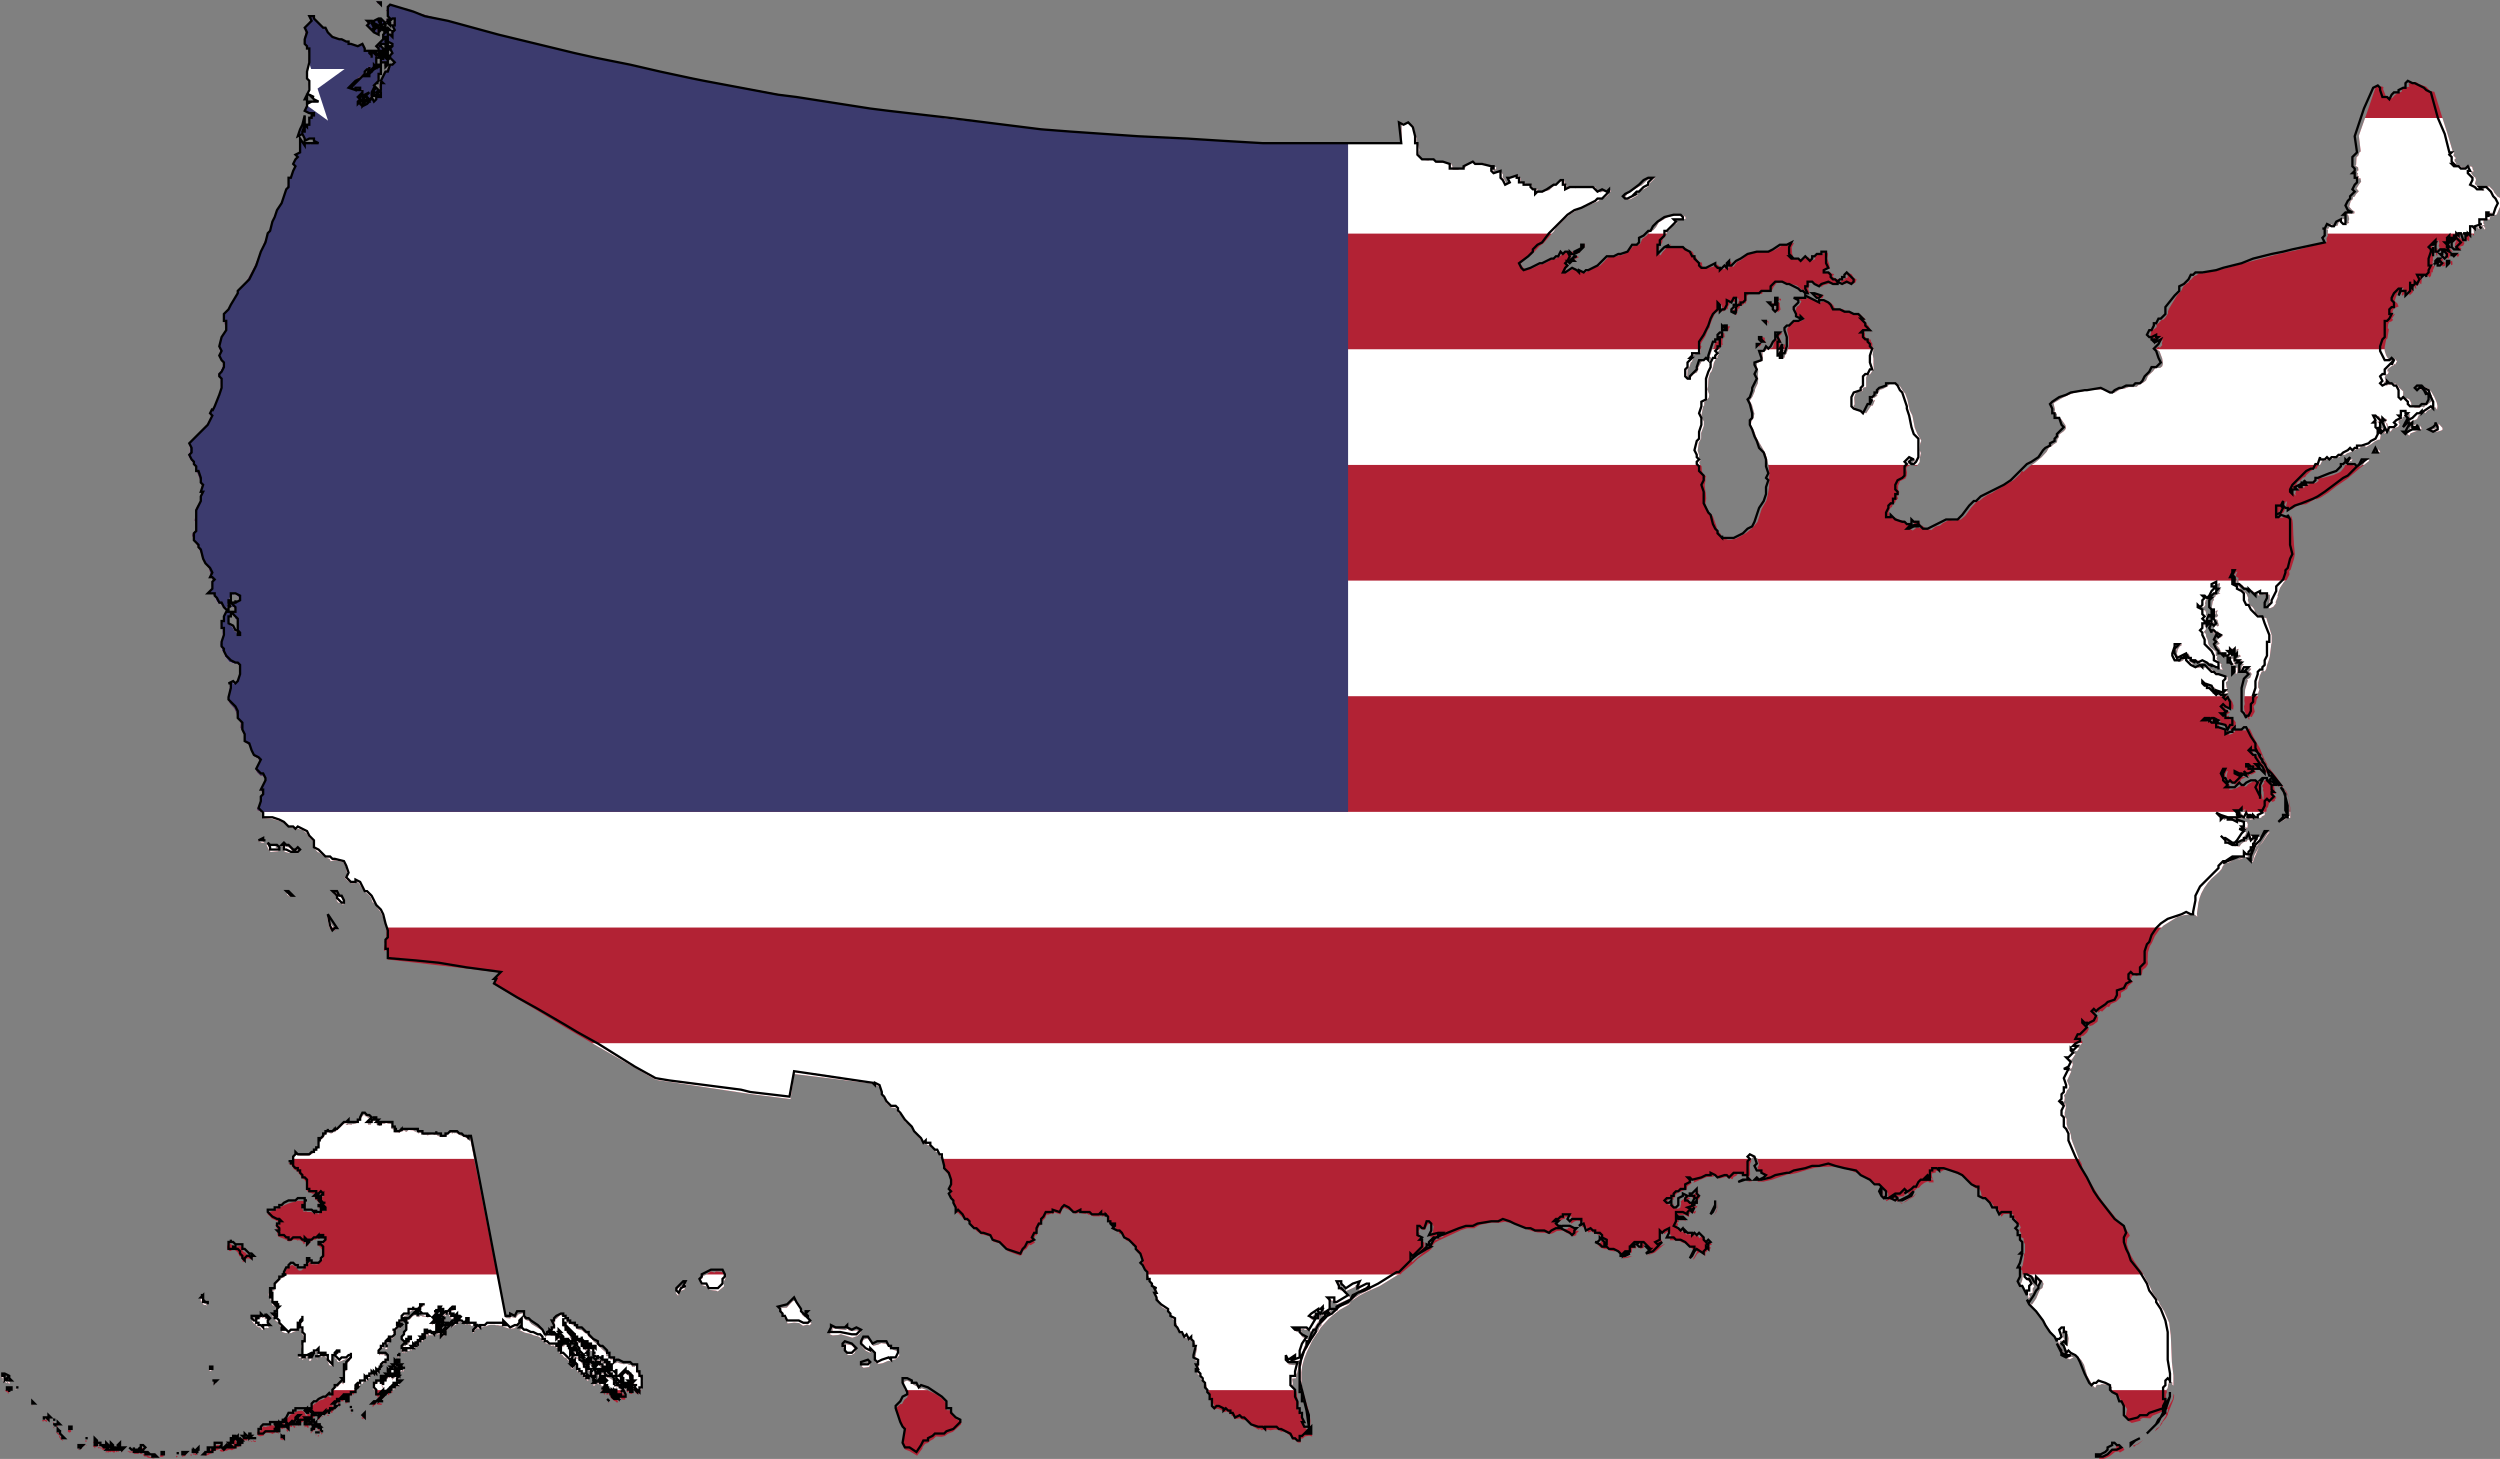 <svg xmlns:xlink="http://www.w3.org/1999/xlink" viewBox="0 0 1083 632" height="631.9" width="1082.8" xmlns="http://www.w3.org/2000/svg"><rect x="0" y="0" width="1083" height="632" fill="#808080" stroke="none"/><defs><clipPath id="a" clipPathUnits="userSpaceOnUse"><path d="m446-3-1 5 6 1v-4zm31 9-7 5 3 3 1 5-5 1 5 9v6l5 4-5 6 1 3 6-5h7l3 6-3 3 1 7h-3l6 12-6 4-3-2v14l-7-1-1-5-3 4v-8l-10 1 3 2-3 5 1 6 9 1 1 7 10 10v7l-3 3-4-4-8 1-3 9v8l4 1 6 13 1-4-4-8-1-9 4-5 5 1 2 8-3 6 1 6 8 14-3 7-8 1-7 13-7 4-1 11-7 12 5 6-8 2v9l2 6-4 4 3 2-1 13-11 2 1 4-4 3-6-8-7 7-5 9-11 8-5-1-5-5v-9l-5 9v-9l3-4-1-6 4-9 4-2 1-6 2-4 1 7-2 8-7 7 3 12 3-5 4-1-1-6 5-10 11-4-5 5-5 7 6 3 3 4 5-3-1-6 6-6-1-3 5-10 5-5-4-3 1-4 8-2-2-2 3-6-2-3 3-5-3-9 6 2 3-2-2-5 2-17-6-3v9l-4-1-9 6-10 10-2 6-8 2v-2l-9 2-6 4-10 8-13 15v2l8 4 2-2 13-3-3 5h-8l-4 2-13-5 10-13 6-4 8-10 16-11v-3l5-7 4-2 4-7v6l-8 14 5 2 1-5 4-5 2-5 8-4v-4l4 2 2-3-1-6-2 1 2-8-3-8 6 2 1-12-6 3-1 5-4-9 6-3v-3l-7-1-6 2-2 4 5 6-3 6-2-7-3-4 2-4-6-2-6 1-1-7-8-9-10 5-16-5-7-4-3-4-5 1-10-8h-6l-18-7-7-4-6-8-9-10-2 1-9-7-14-17-6-5-9-2 5 9-8 16-6 4 1 12-4 18 1 12 5 6 1 4 3 3 1 8 2 4-1 25-4 25-1 7 2 8 3 4v11l-2 18-7 23 5-1 1-12 4-1 8 4-1 5 6 6 8 2 2 3h-15l-13 4 1-4-4-2v10l-2 13 7 8 3-2 6 2 4-2 3 8-9 1-2 3-4 1-1 5 3 9-1 5-6 2-1 3-3-5-2 6 2 7-1 4h-6l3-18 5-12-2-10-5 21-5 15-6 15 7-4 3 2 4 11 3 2 10-4 3 2 5-3 4 2-1 5 12 4-9 4-4-1-6 2-3-4h-12v5l-12-14 1 9v14l-4 13-7 3 1 6-3 10-5 9 2 7-2 9-9 22-2 1-1 8-4 11-2 10-7 19-7 13-9 19-10 17v5l-4 8 1 3-9 21-3 10-10 22-8 22-17 40-17 32-11 16-10 11-7 4 1 5-17 31-7 11-13 13 2 8-2 8 4 1v9l3 4-1 12-10 18-6 26 2 12-2 11 3 9 3 2 4 8-2 8-6 13-6 8 5 8 2 1v10l1 19-3 16-13 28-8 11-1-1-4 10 3 8-11 20-29 31-11 13-5 8 2 8-1 12-4 7 6 11 6 8 1 5 7 6 2 7-2 5 4 3 7 18v8l5 5-2 17 2 5-3 13v8l-10 14-5 12 2 5-3 19 3 5v17l-1 4-7 8-1 6 5 8v5l9 13v3l7 11 6 21 7 11 10 13 3 14-2 8 5 1 4 10-4 1 2 12-3 6-10 14 9-2 6 3 5 6 2 8 7 10 7 2 7 9 2 5 5 1 1-10 6 3-5-8 3-6h5l-4-7 6-13 5 1 6-2 8 8 2 9-9 5-4-3-1 5h-8l2 9 8 2v12l-6 2v4l8 7-2 3 5 4 3 7-2 12 1 13 4 3 1 5-5-1-3-9-3 1-8-14-11-8 2-8v-7l5-2-2-13-13 1-2 14-4 12h-2l-3 11 1 4 4 1v9l1 12-6 15-1 8 3 4 2 10 5 3 3 13 11 13 14 5 6-3 6 9 3 20-10 20-7 6-6-7-7 7 4 4-3 9-1 24-2 4 5 10 11 12 6 13 3 15 7 5 1 5-1 13 5 6 6 13-1 10 2 8 12 8 4 14 8 15 10 5 3 7-3 11-6 11 3 7 9 9h7l6 9-2 9-10 21 2 1 2 9-6 10 2 10-10 17 2 4 5 1 6 7 2 12 23 2 19 5 12 5 13 11 10 1 9 6 5-2 12 3 11 9 6 10 10 9 4 20 8 9 5 2 15 12 11 4 3 6 10-3 22 5 8 14 3 19-7 7 5 6 12 9h10l2-6 9 7 8 13 7 9 6 4 9 9 5 14 4 1 6 7 2 6 8 10 5 10 9 24 2 17-1 21-5 6 2 4-3 14 1 6 4-3 5 4 2 7-2 14 71 8 60 7 71 8 90 11-10 12h-4l-2 9 3-1-5 10 63 38 52 31 73 44 29 17 53 31 96 55 55 32 34 5 186 28 27 4 103 13 9-65 205 25 4 5 5-1 8 5 8 18 1 8 4 4 4 11 14 12 10 1 5 5 2 8 8 4 10 19 14 9 5 5 5 14 3 1 15 19 10 10 2-2 4 4 8 2 3 6 6 2 5 8 7 1 4 11 5 2 3 5 4 23-1 4 11 14 7 18-1 14-3 8 2 8v7l5 8 2 8 5 8 1 8 4 12 2-1 11 11 7 8 10 2 6 5-1 5 5 8 7 4 3 4 13 9 7 1 17 5 7 13 21 5 16 19 18 7 14 5 5-2 3-10 9-6 7-11 4 2 11-7-4-6 5-13h4l2-12 4-12 5-3 1-7 10-11 3-9 4 1 10-4 2 3 4-5 16 5 4-12 6-5 15 7 10 7 5 1 12-3 2 2 11 2 3-2 5 4h5l7 4h17l5-6v7l11-3v5l5-2 1 8 3 2 1 7h7l-1 9 2 4 3-8 3 1 1 8-3 4 11 4 2 5 12 3 5 14 8 3 7 6 1 4 11 6 1 11 13 11 3 17-1 6 6 6 3 11h3l1 10 3 3 1 11 6 4v4l6 4-2 5 3 5 7 3-5 3 4 7-2 4 8 12-1 5 10 13 16 9 3 8 5 3 3 11 7 2-1 6 5 4-1 7 3 10 10 8 3 2 9 11 2-2 6 7 6-2 1 5 4-1 5 7-3 10 7 2-4 21-5 3 6 2-1 5 7 3 2 11-2 3 1 9-3 4 1 6 4 1 4 6v6l7 4-1 4 8 5 3 14 4 4 1 10 3 5 1 12 5 2 4 7-3 7 4 4 6-2 8 2 9 5 1 2 10-2 4 6h5v5l6 2 4 7 12-2 10 5 6-1 9 10 4 1 7 7 14 8 2-3 5 4 9-3 4 4 1-3 9 2 11-2 11 1 5 5 7-1 8 4 13 11 3 7h7l6 7h7v-10l6-1 5-5 11-2 8 2-1-16-4 1 3 6-8 3 3-7v-5l-9-1-5-11 1-3-3-7 2-6h-5l2-12-7 3 2-9-7-3-2-5 3-15-3-8-3-22-12-12 3-8-2-13 10-1 1-10 2-4 5-23-3-1-10 4-14-2-2-8-5-5v-5l6 10 4 2 15-13-1 10-6 3 5 2 14-8 4-12 1-5 6-18 9-18-15-6-3-6 2-8-12 1-5-3 2-5 10 2 11-2 1 3 10-2 8 8 18-28 3-3v-10l-4-2-1 5-9 5v3l-10-6 8-8 15-8 1 6 7 2 3-8-2-5 3-4 2 7-5 11h4l17-14 2-5-3-5 2-3v-8l-8-6 2-3 8 5 9-1v8l5 2 34-15-2-4-11-8-8-9h-5v-8l-7-8 9-4 4 4-2 7 10 2 1 9 24-11v-3l13-5-4 9 2 3-2 6 25-11 7 1-1 6-7 3-22 11-15 10-7 7 21-14 19-10 34-15 47-29 7-1 4-5 29-24 12-12 28-19 9-8-10-3-2 7-5 2-28 24-6 6-3-4 2-12 6 3 9-6 9-11 8-2v-19l-5-2 2-7-9-2-4-6 4-7-4-4 4-7 5-3 3 6 6-2 7-13 9-4 6 9-2 14-8 14 5 1 24-7 3 3h5l-6 4-4-1-4 5-10 3-11 12-2 5 6-2 8-9 9-5 58-27 16-5h19l2-2 12-7 33-6 16 1 16-3 17 4 15 4 29 13 12 4 12 3 20 1 11 3 8-2 11-6 14-1 3-6-11 1-3-7 3-4h-5l-7-4 7-5 5 2 8-6 7-2 1-5 7 2 3-3 7 1-5 11 3 7 9-6 6-2 15 2v10l-3 5 12-1 5 15 9-3 6 5 6-1 2 4 9 2 6 5 4 9 8 4 1 13-5-3 1-6-7-2-3-6-4 2-3 7-5 2 7 7 11 4h9l4 4 12 2 5-2 8 7 8 9 1 4 10-1 14-4h-10l-7 3-3-6 9-5 10-2 1-11h10l1-4-5-2 2-6 7-1 8 3-5 7 3 4 9-2 1-8 7-3 8 11-4 3 4 5 5 1-2 5-11 6 21-8 19-17 8-6-15 7-4-7 11-4-4-11v-10l5-5 5 5 6-5 9-2-1 7 4 5-4 7v4h16l7 1 9 5 16 5 11 13 8-3 3 3v7l-11 20 4-3 8-13 7-4v-3l14 13v-9l5-4v-6l5 6 4-9-6-4 9-4-4-5-8 3-4-3 1-5-12-12-5 6-5-7-9 2 2-4-16-1-2-3-4 4-6-11-5 4-6-7-9-4 4-9-3-6h5l-1-7 4 2h11l6 4-6-7-8-1-7-4-1-5 16-1 13 6-1-6 5-7 11 4 3-8-5 3-9-7 16-4 1-4-10 1 5-6h6l1-7-7-3-4 11-7 2-2-8-7-1v-5l7-4-14-6-1 6-10 8 1 5-2 11-5 3h-7l-7-6 2-7-6 3h-8l-3-9 4-6 13 2-1-5 5-2v-5l8-8 3 1 8-5 10-2 2-9 11-8-1-5-4-2 7-4 5 5-2 5 25-11 10-4 18-1-2-5 10 5 6 5 20-5 1 4h7l6 3 3-6 7-3 4-5 22 4v7h6l4-10-1-19 1-9 3-6-1-5 6-6 11 4 4 16-4 8 5 10 9 5 4 6 7 5-1 4-15 5-6-3-3 4h16l22-5 17-6 27-9 4 1 14-3 30-9 19-5 15-2 27-1 15 1 27 6 27 10 14 7 11 8 14 5 7 7 7 5 11 2 5 5 10 14v14l-5 3-3-4-5-12v-11l-2 7 4 12 7 11 4-3 7-1 19-8 14-1 8-11 5 1-2 6 17-10 7-7 5-1 6-7 8-6 10-4 2 3h12l-1-7-12-1 1-3 11 1-3-3-1-10 11-3-1-4h12l3 2 4-3 12-3 13 7 18 7 14 6 7 5 8 9v4l8 8 11 6h5l3 8 2 14 12 4 2 5 10 2 7 10 2 7 11 3 1 7 6 11 6-7h22l3 1-1 10h5l4 6v4l9 9 2 5-4 7 5 7v11l6 3 1 10 3 5v22l-3 6 1 5-4 22-5 10 4 4 1 10-1 14-4 11 4 9 6 4 8 11 2 13 4-4-3-8 10-3v-11l4-5-7-13h-6l-7-4 5-7 6-2 10 3 5 13-2 4 10 3-4-14 10 1 4 9-3 11-6 4-3 6-7 17-11 16-8-5 8 13 19 18 15 21 6 11 15 20 10 10 6 16 2-10h7l4-3-7-18 7-6 5-1v10l4 1 2 11-2 20-5-4-7 3 7 6 7 21 8-6 4 3 15 7 6 6 7 12 8 28 14 25 7 7 4-8h9l4-2 16 2 11 6-1 6 3 7 9 4 8 9 6 15 6 5 8 11-3 14v10l6 7 9 5 23-6-1-4 7-3 19 1 6-7 18-7 14-7 1-7 5-7 3-7-3-1-3-10v-9l2-6-1-6 3-4 2-12 6-5 4 2v6l3 2v-26l-4-35-1-25-1-26-1-19-4-32-13-30-12-19-1-5-17-24-7-16-18-33-21-30-10-17-5-11-6-19 1-14 7-8-10-17-21-22-41-51-14-21-20-33-17-31-2-11-8-15-16-42-3-9-1-9-4-12-4-5-3-11v-14l-2-2-3-4v-10l3-14-2-11-2 4-8-3 8-6 1-9-2-6 5-5 3-8 4-4 2-6-6-15 11-24-3-2-7 2v-4l11-4 3-9-2-9-4 1-5-6 8 1 10-15-6-2 1-7 9 2 6-9-7-2 4-6 3 4 8-9-1-6h-4l-3-2 6-10h4l10-9 5-10-12-8 4-6 6 4 2-2 1 6 9-3 12-9 2-11-8-9 1-6 6-1 1 4 6-5 4 2 13-13 5 1 5-8 14-6 12-12v-11l16-10 2-7 13-11-6-5 3-9 6-5 6 4 6-3 8-1 2-12 9-7 5-8-1-12 1-19 5-16 5-8 8-18 12-17 10-10 19-12 18-11 16-4 15-2 14 1 6 5-1-8 4-29 3-12 4-11 8-15 10-14 9-10 19-17 7-8 3-7 8-10 3 2 7-3 15-10 19-3h13l-2-12 7 8 7-1-1-5 4-3 2-7 4-3-1-8 3 4 8-12 3-12-14-3 7 10-7-1-4 5-5-15-4-2-1 14-2-3-6 3-1 3h-6l-8 6-5 7-7-2-4 1-11-3-6-4-2-5-11-12h3l6 8 5 1 18 10 6-2 6-6 13-17 2-7-11-2 6-5 6 1-5-6 7 1 1-9-2-6-16-1-4 2-9-4-12-1-4-3-10-1-4 3-4-5-6-2-2-6 9 6 21 2 6 2 11-3 2 3h9l-6-9 1-4-6-3 4-5h7l9-5-3 7-11 2 6 6 3 7 9 4 6-11 6 10-6-1 1 4 8-1-3-6 4-1 8 6 2-5 3 3 8-1 1-3 8-4-1-9 5 2 1-11 3-2 3-11 4-7 5 4 7-3-2-2 5-6-7-7 1-3h6l-4-7-2-13-9-12-4-3-7-2-8 5 3 3-6 8 3 7-1 4 2 6v18h-3v-5l-8-23 3-11-2-7-5-2-13 2-12 7-4 5-5 2-4-6-17 9-12 4h-8l4-8-8-11-5-10-1-9 4-10h3l-3 11 1 8 5 5 3 8 8-3 4 6 8-1 5-4 4-9 12-5-8-1-12-8 2-1 9 6 6-1 13 3-6-12 6 6 5 1 11-6-4-7-4-1-4-5-4-1-4-4h8l7 5 4 1 5 5 13 1-7-4-2-8 5 1 9 10 1 5 9 6-1-6-7-8 1-3-7-7-9-14-3-10-4 1-7-3-4-7 4-4 2 5h11l3 6 5 2 1 6 7 11 1 6 6 4 5 10 6 19h6l9 9 4 7 6 10h4l-21-30-10-12-10-15-9-17-11-27-6-10-10-18-10-22h-5l-6 5-17-2-4-2-7 2 1 6h-6v4l-10 3-2-8-14-9-10-2v-8l-6-12-2 8h-4l-7-6-10 3-4-2 3-6 10 1 6 5 2-4 9-3 7 8v6l20 9 8 8 6-9 5 1 1-12-4-6-7-4-6 2-1-10-9 3-3-4 7-2 8-5-3-1-5-6-5-4 2-5 10 3 9 6 1-11-3-9-5-8-5 3-4-3 5-7h-13l-3-4-11 2-6-4-8-13h-7l-1-4-6-1-8-9 4-2 4 5 17 7 7 8 2 6 3 2 4-4 14 5 7-5-6-2 3-5-2-5-2-13 5-4v-9l-13-5-9-1-7-6-6-1-3-5-9-5-2-5-10 1-2 3-5-3-9 2-15-4-1-7-9-6v-9l-4-3-4 5-6 1-2 4-8 4h-4l-9-15 1-7 4-15-1-7 5 2 8-4 1 2-6 4-5 8-2 11 6 14 5 2 19-17 7 14 6 2 2 4 9 4-1-6 5 1 2 7 14-3 9 1 5 3 5 7 3-1 3 4 1-5 9 3 4 6 6 1-5-10 2-3-10-10-3-6 2-6-4-1v-11l-15-12-4-7-2-11-4-9-1-7-5-5 5-6 1-6-4-3 1-7h4v-5l-3-4 7-8-6-5 1-4-2-7-13-6v-5l9 2 4-6-1-4 2-9 4-1-2-5 5-1 3 7 4-8 11-15 4-3-2-4-5-2 1-6 13-6 1 3-3 13h4l-4 10 4 2-12 2-1 5-5 4 1 5-3 4-3 18 6 7 1 9 4 2-1-11 6-2-3 7 4 7-4 4-8 1-5-8-3 16 1 13 5-3-2-6h5l5-8 4 2 4 14-3 3-7-5-4 13 1 13 2-7 6 1 1-4 8 9 7 3-7 6-3-3-6 10 7 9-8 3 8 10 3 7 4 2-1 4 6 2 6 7v-7h5l2 4h7l1-5-4-3 3-5 1-7 3 1 2 6-5 3 10 9-1-11 2-6 5-1-4 13 3 4 3-2 4 4-10 6v7l14-2-4 9 8 1-6 5-1 9 2 7h4l7-9 8-2 5 2-8 10 5-2 4 5-4 10-8 4 2 3-7 23-2 29 1 9-2 6 1 11 3 7 5 6 3 10 4-1-4-3 4-4 4 2 8-14-3-14 6-7 2-11 4-7-2-3 5-16-3-5v-12l4-18 5-11 6-2 2 2 4-7 2-10 4-11 3-11 4-33 1-2v-20l-9-29-5-16-13-2-16-12-2-8-5-7-7-4-5-13 1-6-4-10-5-6-10-6-4-7-8-7 1-13-7-4 1-8 5-7h3l-4 9 1 4 6 3-1 5 2 12 8 1 6 7 8 5 3-1 7 6 4-2 2 4 9 3 5 7 2-5 8-3 2 4 7-1 9 2v11l-2 14v9l2 1 9-4 7-9-1-3 6-15-1-2 3-10 4-11 10-15 7-5 7-14-1-9 4-3 9-29 2-12-2-21-2-31-1-27-1-8-4-13-2 6-15-3-6 3-8-1-1-4-1-9 4-3-1-10 2-2 9-3 6-10h3l-3 12 6 4-1 3 9-3v5l16-11 18-3h4l24-14 3 1 10-4 19-12 23-18 28-19 7-6 26-22 23-18 1-3-6-1-5 4-5 9-8 6-8-7-2 3-8 1-3-5-8-3 3-5 3 2 4-7-12 6-3 8-5 3-2 5-9 11-5 3-14 6-29 8h-8l-4 2 3 5-8 6h-14l-6-3 4 7h-6l-1-3-5-1v11l-4 1-4-5-8 7 2 7-8-4-3 10 2 6-8-7 1-9 5-10h2l3-8 6-6 1 2 8-9 6-2 3-5 10-9 11-8 5 1 4-8 6-3 8-16 2 7 8-5 11-2 2 2 9-6 8 1 9-7 7 1 5-4 14-5 1-5 5 2 8-5h5l2-3 11-4 2 2 1 2 14-8 9-7 8-4 6-1 2-13-1-9-5-8 2-5-1-8-5-3 6-1 1-4-5-9 3-1 4 7h4l8 10 1-11 4 4-6 10-2 17 3 4-3 5 5-2v-4l5-3-1-6-3-12 2-1 3 11 6 12 6-8 14-5 4-6-3-5 1-6 11-4-1-5h5l1-14 12 3-4 3 5 3-2 2 3 9-2 10 5-4 14-6 4-9 6-4 3-4 6-1 2 3 6-7 20-9 5 7 1-10-2-9-6-14-8-14-8-8-10-5h-8l-5 5 5 3 4-6 7 3 4 6 5 14 1-7 6 4 3 12-2 3-9 7-9 5-3 5-4-2-9 2h-11l-9-6v-6l-5-9-5-3-7 2-8-6 4-2v-12l-12-11v-3l-7-6-10 1-4-5 2 7-5-1-7 3-8-6 6-7-3-7 3-8 5-2 3-6-4-1 1-6 11-8 4-1 1-5 3 3 5-9-6-7-5 7-10-3-7-12-4-12v-10l4-20 3-2 4-24-3-3 1-10 3-6 5-1 5-4-3-4 8-12-5 2-2-6 2-7 6-5 8-3-3-8-7-6 2-7 5-13 9-12 7-3-5 19 3 2 7-10 7-1 4 10 8-8 2-13-2-13 5 14 4 4-1-10 2 2 3-4 4 1-2-6 7 4 1-9v-12l9-1-1 6 4-5-1-2 7 2 1 4 5-4 2-11 3 2v-6l6-13-6 3-1-15 2 3-1-10 5-16-1-4-7-8 6-7 5 3 5-8-3-1 4-6 3 9-2 7 2 3 1 10h3l5-5 6 4 7-1 13 5-8-10v-7l-3-5 5-4 1-7 4 10-5-15 4-2 4 14 5-5 2 3-3 4-1 10 5 7 6 3 4-2 2-3-5-5 10-3 3-7-5-8-7-5-6 1-5 3v-4l7-1 1-6 4 3-1-9 6 6v-5l5 2 6 14 7 5 1-13 5 1-10-10 8 2 4 5-1-7 6 8-1-17-2-8 8 2 2-2 4 6h3v-6l13-4-3-4 1-10 5-2 10 3 2-8-3-5 1-4 5-2 1 7 4 4v-6l5 2 4-2 7-17 7-12-6-14-6-3-9-11-2-5-11-11-6 2-8-1 1 6-3 4-8-3-6-8-7-6 3-11-2-6-5-3-6-9 3-3 5-1-3-3-2-8-4-2-5 4h-10l-7-1-6-4-8 1-3-7 2-1-4-4-1-5 4-4-7-7 3-7-4-2-14-47-14-44-20-65-11-2-10-11-21-8-3-3-14-2-8 5 2 8-10 1-9 5-1 7-10 3-8 6-7 8-5-3-11-3-7-18 1-5-4-2-16 1-19 56-25 71 5 41-3 1-3 9-5 5-1 19-2 3 7 4 1 8-3 1-1 6 3-1-2 7 4 2-2 6 6-1 2 9-6 8-6 10 6 7-7 7-4 7-4 1-1 6-5 4-4 15 7 8 7 5-1 5-7-1-8-3-3 5 3 4 2 9-2 7 2 3-5 2-5-5-1-5-5-3-6 6-5 2-3 10-9 2-8-6-7 12-6 1 5 2-1 12 1 2-4 9 1 8-79 22-29 6-25 6-49 13-30 8-23 6-27 8-19 4-35 7-4 2-11-1-7 6-6 2-8 9-6 4v3l-7 4-8 8-4 9-12 14-20 33-3 7v6l-7 11-5 5h-4l-8 9-6 4 1 6-7 6-7 3-3 15 2 4h7v5l7 7 4-9-7 3 1-8 9-2v5l4-2-1 5-5 4 4 4 8-7-3 9 1 5-6 7-4-3-6 6 9 6 7 19 2 13-2 7-5 4-13 1-6 8-13 12-5 12-8 6-11 5-5 5-9 1h-12l-11 4-8 1-7 3-11 7h-5l-22-10-4 1-32 1-8 2-32 5-15 6-17 8-17 10-6 4 4 17-2 9 7 1v7l2 4 9 3 11 16 1 9-5 6-12 9-1 7-4 5-1 8-11 7-2 3-8 4-6 11-13 14-18 15-11 7-18 16-4-3-5 9-16 15-19 11-11 7-15 8-12 8-10 4-11 7-11 9-6 1-15 16-16 22-12 10-5-1-7 3h-9l-8-2-17 9-7 6-12 3-11 9-14-4-11-9v4l-7 4-7-3v2l-9 7-7-4 2-6 24-6v-5l-7 1-6-6-3 8-4 4-6-1-7-3-5-6-18-4-13-8-1 3h-9l-3-5 3-1-3-7 5-13 4-2 3-10 5-1 2-6 6-5-3-7 5-4 1-6-3-6v-10l5-12 14-7 3-7 1-8-2-11 2-5 6-2 1-4-5-3 1-6 11-7 7 3-1 5-5 2 3 9 8 1 7-10v-9l3-14-3-7 1-17 3-8-2-4-8-13-7-17-6-31-7-14-2-9-4-19-6-16-4-4-9-14-6-4-9-2-5-4-10 6-2 4-13 7-8 2-2 6-5 4 1 5-8 6-3-2-2 11 7-4-6 15h-4l-13 20-6-3-20-5-7-11 3-4-1-18 3-9 4-5 15-3-1-4 3-5 7-1v-25l4-8h6l7-10 3-2-1-15v-14l-2-10 2-15-3-6v-8l-4-6v-4l-9-2-6-6v-8l-2-4 5-6 13 5-6-14-5-5-7-11 2-4-4-2-9-9-10 2-14-7h-8l-12-8h-20l-5-10-8-8-12-2h-9l-5 3-10-6-23-10-2 6-11 1-3-1-14 1 9 1 5 5-6 10-6 4-3 9 4 13 6 5 6 2 6-1 1 4-11 6h-12l-6 2-6 7-3 1-6 7-1 5 4 17 1 17-1 10-6 18-3 2-2 8-5-1 1-8 6-8v-19l-4 3-1 7-3 5 4 1-4 12-1 6h-3l-4-9 2-13 2-1-1-16 3-1-6-12 1-3 6-5-1-5-4 5h-4l-5 14-6 7-2 11-2 4-6 2-7-3-4 9-9 1 1 20-1 4-14 7-1 8 4 12-1 12 1 9-1 11-7 15-1 6-6 14-7 10 6 12 6 22-2 10-6 11-1 9 8 14 6 17 6 11 10 17 8 15 4 14 4 18 2 20-1 13 1 6-1 17-3 18-4 16-12 21-11 34-10 12-10 9-10 8-25 14-13 3h-9l-7-3 1-5-5 3-6-5-2-6-4-4-5-9-2-8-9-25-7-7-7-11-5-14 2-13-1-15-1-3-2-17 2-10v-9l2-3-8-7-3-7-1-13-4-4-2-6 3-4-4-9 1-5-4-12 3-21 6-11v-14l7-19v-11l-4-7-2-10 4-21 3-4v-8l8-7 4-5 1-8-5-13 2-8 1-20 4-14 4-5 4-12 2-10 5-10 5-4-1-3 4-5-3-6 5-6 1-8h5l-2-5 4 1-1-7 1-14 5 1-1-11-9 1v6h-3v10l-6 3 1 3-7-2v5l-3 13-4 2-7 20 3 2 1 8-6-8-5 6-10 1-3 2-10 18 1 3-4 9-9 4-6 7-1 6-4 1-8-4 3-4 1-19 5-6 3-11 3-2 3-8-2-3 2-5 6-3 13-3v-10l3-7-3-4 3-7 10-16 6-15 6-9-1-2 6-16 8-17 11-8-2-1v-14l4-4 3 4 3 8-1 7 3 4 1-3 11-5 1-7 4-6-1-7 14 2 5-10 4 1 2 5-4 12-5-1v5l-2 7-5 3 1 5 10 7-2-9 4-1v-6l4-1 2-6 8-3 1-4h6l2-10v-8l4-5 8-4 15-1 13 4 2-7 8-3 12 2 3-1 5-10 8-10h7l2-2 5 2 4-2 15 5 4-1 16 5 10 9 8 4 2 4 9 4 4-3-4-7v-9l3-1-1-8 3-4 5 3 5-1 6 5 14 7 4-4 22-6 10 1h10l1-6-5-5h-5l-9-7 4-6-8-2-3-4h-5l-4 4-4-2 2-8 11-2-2-12-5-14 2-13-2-3h-10l-2 6h-9l-7 1-4 6 1 4-9 4-9-9-5 1-11 7-7-3-6 1-1-3-8 3-5-7 3-2-2-6-1-17 6-11-11 3-10 1-9 2-21 13-10 2-21 1h-8l-24 7-2-2-19 16-9 5h-3l-10 14-7-3 2-7-3-4-6 3 3 7v8l-4-4h-6l-2 6h-6l-3-3-4-1-4-7-4-1-9 6-15 3-9-1-4-3-1-10-6-1-6-6-3-6-5-4-3-9-4-4-10-1-2-5-7-3-3 1-6-3-8 1-10-1-9 3-2-2 4-8-9 7-13 14-5 8h-2l-3-6v-8l2-13 4-1 3-6 1-8 5-4 2-7 4-1-1-4 3-5 4-1 10-13 11-7-2-7 7-1 7 1 10-4-1-5-9-4h-18l-19 5-23 14-7 12-7 8-8 3-9 11-12 9-5 12-5 4-12 1-12 14-18 11h-7l-11 4-5-2-12 3-5 4-7 8-10 10-13 5-14 7h-2l-9 6-9-3-3 2-5-3-11-8-22 13-3-3 3-9 5-5-3-9 4-5 8-14-4-7-8-3-6 4-4-1-7 8-5 2-7 5-7-2-2 4-8 3-3 3-14 6-6 1-21 10-15 3-8-4-8-11 24-21 6-3 8-9 1-1 11-12 10-7 22-26 5-5 5-9 25-25 12-10 19-12 14-6 40-16 4-4 13-5 10-9-1-1 7-7v-2l-8 1-7-1-12 5-10-5-3-8-11-3-17 2-7 2-3-1-15 2v-4l-8 3-12 2-3-6 2-3-6-2-1-9-5-1-8 4-6 5-4 1-16 15-12 3-5 3-6-2-8 3 1-9-8 2-6-6-2-8-10-2-5 1-3-4-6 1-5-5v-8l-4-1-1-4-15 3-5-1-5 5 4 10-9 4-5-10-6-8 1-7-5-7-14 2-6-3 1-5 6-1v-6l-9 1-25-11h-19l-3-2-13 2-11 5v7l-8 3h-8l-2 2h-14l-2-2 1-6-4-8-16-2h-21l-4-7-5-2h-10l-2 3-10-1-5-2-10-9-1-6 2-9-4-17h-3v-14l-2-3-6-25 1-3-3-1-10-6-10 2-9-4v55l-200-1-158-3-100-3-96-5-125-7-177-14-79-7-239-25-156-20-48-7-191-29-47-8-195-35-30-7-79-15-79-17-93-20-54-13-196-47-133-35-58-16-32-9Zm-29 36-11 8 2 6 10 4 2-2-2-8h3l2 9 11-6-11-10zm23 0-2 2 3 9 4 7 1-4-4-5zm-49 5-3 3 2 4-1 6 2 5 8 8 6 4-3-4v-7l3-2-7-12v-3zm14 9 5 8 4-5zm30 6-4 2v7l6-2zm-11 0-2 1v7l5-4zm-11 2-6 9v3l11 9 2-10 4-2-4-3-2 9-3 1v-8l3-7zm26 3-1 4-1 3h7zm-8 24-3 7-7 5-7 10 4 6 2 6 6 2-1 6-4 11 5 7-2 4 8-2 2 5-1 7 5 3 4-6 1-12-6-5-2-6-3-2-1 9-4 2 2-14-1-14-3-4h-7v-3h7l1-4 7-2 5 5 4-4-7-9 3-5-2-2zm-18 129-6 7-5 12 2 5 3-2 11-3-5-3 2-9zm-28 27 4 10 2-2zm-5 5-3 3 4 4 4-3zm-1 6-5 4 1 4 4-1zm3350 196-9 4-3-1-10 6-14 13h-2l-25 15-8 5-6 9 6 6h7l20-11-6-1 1-3 6-5 6-2 15-8 9-7-1-4 12-12zm2151 125-4 3 6 8 1-5-3-2zm-86 47v8h5zm-2247 1-5 2-2 9 6-3zm2208 11v15l3 7 1-12-1-4 2-5zm-2221 6-10 4-2 3 2 2 11-4zm2247 1v8l-3 2 3 7 7 3 3-8 4-5-8-5zm-2265 1-5 2 3 5 5-1zm2291 5-3 7 4-2 4 5 4-7zm-2280 7-11 11-6 3v4l7-5 6-1-2-4 11-5zm2243 5-7 8-1 6 5-3-2 4 4 2 3 5 6-1 2-8-5-4-6 4-2-3 3-1 4-4zm27 7-7 4 4 2v6l4-2zm-1564 33-8 2 4 4v5l-7 2-3 5-5-4-3 8 12 5 11-3 10 3 5-3 3-8-7-4-6-10zm-81 54h-9l10 10 10 1 4-8zm-104 11v2l8 4v-5zm-3 8 1 7-3 5v6l-1 6 7 3 6-6-2-10v-7zm-8 4-5 1 4 6zm-19 45 6 9-1-7zm-106 14-1 10 5 4 4-2v-4l4-6-6-1-4 3zm94 29-1 3 1 5 7 7 4-1-3-4v-8zm-5 17-4 6 3 2 5-6zm1688 206-4 1-8 11zm73 2-1 7-2 4-13 4-3 3 14 3 11-3 4-2v-5zm-65 1-8 9-4 14-7 1 8 6 3-6 16-6 13-5-3-9-2 6-7-3-4-7-3 3zm-81 10-3 1 2 14 4-3zm-10 55-2 8h7zm-245 146-12 5 2 11-4 3 1 5h4l8-6 6-13zm-134 397-4 2 1 10 6 1-1 3 6 1-5-10v-4zm6 24 1 12 3 5 3-7v-10zm103 292-4 1 10 9v5l6 1-1-6-4-7zm24 20 11 20 2 4 3 29-1 5 1 13-8 4-4 5-12 8 19-11 6 1v-27l-4-28-6-14zm-36 114-5 2-13 22-9 13 8-10 13-20zm-5207 20-12 3 10 5h7l-6-5zm51 13-2 2 6 5-2 8 6 4 12 3 7-2 12 2 6-5-4-4-8 4-8-2-7-8-7-1zm-41 0 6 13 5 6 20-2v-6l-7-4 1-5h-15zm5169 6-12 21-4 16-3-1 3 4 4-12zm-42 28-30 12-11 5 23-10 17-5zm-4954 89 3 7 8 4-2 10 4 6 8 2 5 4 3-5-6-12-6-5-10-9zm-121 0 2 7 8 5 5-1-9-11zm105 63 6 28 7 10 5-3 5 2-13-18-7-19zm98 514-2 1-3 2-5 8-2 3-3 3-2 2-5 4-4 1-4 1-2-1-1 2h-4l-6-1 1 1-3 1-3-1-1-1v-1h3l1-1v-2l-7 2-2 1-3 3-5 5-3 3-5 4v1l-5 3-2 2-2 1-1-1-4 3-3 1-4-1-1-1-1-1v1l-1-1v-1h-2l-2 3-2 3-3 2-2 3h-1l-1 4-2 2h-1l-3 3-2 2h-1l-2 2-1 2 2 1-1 1h-1v2l-2 2 1 2v1l-2 6v2l-3 4h-1l-4 4-2 2-4 4-2 1-3 2-3 1-2 1h-20l-7-1-2-1-7-2-1 1v4l-1 5-1 3-1 3-1 2-1 3-2 1-6 2-3 1h3l2 1 4 3 2 1 1 3 2 2v3l2 1 3 2 4 2 4 4v2l3 3 4 6 4 5 6 5 2 3 1 3 1 6 1 4v11l3 2 1 1 4 2 4 1 5 3v-2h3l1 2h2v-1l1 1v1l1 1h3l3-1 5-1h1l2 3h2v1h1l1 1v2l-2-1-2-1-1 2-1 2-1 2-1 1v3l-1 1v1l3 5 3 2v2l1 1 4 1v1l-1 1-3 1h-4l-5-6-1-3-1-2v-3l2-3v-1h-2l-2-5-1-3h-2l-1-1-2 2h-1l-1 2 2 4v2l4 2 2 1 1 3v2l1 1 3 4v4l-1 2-2 3 1 1v2h1l-1-4h2l3-2 3 1 3 1 5 3 1 2 1 2v1h-2l-2 1-3-1v-2l-3-1-1 1-2 5-2 2-2 1-1 3-3-1-1-2h-2v-1l-2 1-2 1h-2l-1-2-3 1-3-3h-11l-1-1-3-1-3 1h-3v-2l-1-2-1-3h-2l-1-1 1-1h3l2-2-1-3 1-3v-2l2-1 2-3-1-2-2-1h-1v-1l3 1 3 1-2-2h-3l-4-1h-13l-9 3h-1l-5 1-9 3-12 5-4 2-7 3-4 2-3 2-5 3-5 2-4 1-6 2-3 1-1 1v2l1 3 3 2 3 3 4 5 2 1 7 3 5 3 2 1h3l1 1 2 2v1l-3 2v2l-1 1-2 1-1 1-3-1-2-2-1 1 1 2 3 3-1 3 3 3 2 4v2l-1 1h-1l-1 3 1 5 3 4 7 3 3 1 7 3 4 2 4 3h5l6-3 3-1h6l4 2 3-1 5 1 3 2 4 4v2l1 2 1-1 1-1 2-2v-2h-2l-1-2h-2l-1-2 3-2h1v2l2 2-1 1h3l1 3v1l1 4-1 2 1 2 1-2 3-1 1-3-1-1 2-3 5-3 3-1v-1l1-2h7l5-4v1l3 1h3l1-2 1-2 2-1 1-2h1l1 3 3 2 1 2 2 4-1 5-4 3h-3l1 2-1 1-3-1-2-1-1-1-2 1-1 3-1 2-1 1 2-2h1l2 2 2 1 5 8v13l1 1 1 7v3l-4 5-1 2h-1l-1 2-2 1-1 2-4 2h-3v-1l-2 1-3-1-4 1-4-1v-2l-1-1-4-2h-1l1 2-2 2-2 2-1 1-3 5-3 3h-4v3l-4 2-1 2h-7l-2-3-2-1v-2h-2l-2-4-3-1-4-3h-2l-5 1h-2l-5 5-1 2 1 1-3 2-2 2-3 8v10l-6 2-2 1-4 4-2 2-10 10-2 3-2 4 1 4 2 4h-3l-1 1-5-1h-3v1l1 4 2 1 2 1v1l-6 1h-2l1-5-1 1-1 6v2l1 3h1v-2h4l2 2 1 1-1 2-4 2 1 4 1 2h1l2 1 1 1-1 3v5l1 2 4 1 1 1v-2l1-3 1-1 3 2v1l1 3 2 2 1-3h2l1 2-2-1-1 3-2 1-2-1-2 2v2l1 1 2 1 3-2-1 2-1 2-1 3h2l-1 1h-2v2l1 1-1 2h-1l-3 1-1 2-2 2-3-1-1 1 1 3 4 1 4-2 2 1-2 3-3 1 1 3 2 3 3 2 3 1 1 3 3 3v1l2 5 5 4 1 2v1l-2 1v4l1 2 5 2 3 1h16l5-3 6-2 1-1 3 1 3-1 1-2v-4l1-2v-2l-2-1v-2l1-1v-2l1-1 2-1 1-2 3-6 1-3 1-2h2l-2 3v3l-2 2-1 5-3 2h-1v2l2 2v2l-1 1 1 4 2 3 1 4 2 2-1 3 2 3 2 5 1 5 2 5 1 3-1 1h-1l-2 2-3 3-3 5 1 6 3 5 1 12-1 2-3 3-1 2-1 1-1-2-5 1 2 2h5l3 2v3l2-1 2-2h2l1-1 4-1v-2l1-2 9-4 4-1 1 1 2-2 3-3 5-3 3-1 2 2v1l-1 2 1 1v3l2-1 1 2 1 1 1-2 2 1v2l1 3 3-1v-2l2 1 1-5h3v2l-1 2 3 2 3 3 3 8 4 10 5 2 2-1 3-3-2-4-1-4-1-5h2l1-2v-2l1-3h1l3-2 3-6h2v-1l4 1 3 1v1l-3-1-2-1-4 2-1 7-1 1v2l1 1 2 1 2 2v3l3 3h2l3-1 5-2 4-2 4-1 1-1 2-1 5-2h1l3-1 2-3v-1l2-2v4l-1 1v3l-2 3-1 3-2 2-3 3-2 3-3 2-1 1-1 4-1 3v3l3 3h2l-1 3h-4l-1 2-1 4-2 9-1 5-1 2v6h3v6l-2-1-1-3-3 1-4 3-2 4-4 3-2 1-4 2-3 3-5 7-1 1-2 6 2 6-1 1h-3l-3-2-2-2 3-2-2 1-3 3-7 4v1l-2 1-3 2h-3l-8 4-4 3-4 3h-2l-2 3-4 3-2 2-2 5-1 3-3 3 1 1v2l3 2 3 3 2 1-1 1h-1l1 2-1 1-1-1-2-2-2 1v-4h-6l-2-1v5l3 2-1 1-2-2-2 1-3-5v-3h-2v-1l1-1 3-1 1 1v-3l-1-1-5 3-1-1-4-1-1-1-5 1h-4l-3 2h-4l-2 3-2 1h-3l-3 3-3 1-3 4-7 7 1 1v3l-2 2-3-1-1 2-6 1v2h1l-1 3h-6l-1-1-3 1-3 1v4l-1 4 1 1-2-1-1 2 1 2-3 1 1-2-1-4-2-2v-2h-3l-4-1h-4l-4 3h-4l-1 1-5 1-2-2h-1l-3 2v1l-3 5-3 4-2 1-5 1-1 1v2l1 2v3l1 2 3 1 3 1 5-1 4-1 1-3 3-3 5-1h3l7 1 4 2 3-2h2l1-3 2-1 2 3h4v2h2l-1-3-2-3-1 1h-3l-1-3 2-1 3-1 6-4-1-1-4-4 1-3h3l3 2v4l1 2 2 2h2l2-1 1-2 2 1 1 1 1-3-1-4 1-2-1-3h-2v-1l2-4h2v2l2 1v4l2 3h-3l1 3 1 1h3l1 1h2l1-1-1-3 2-2 1 1v2l2 1 3-1v-2l-1-1-1-3 2-1 2 2 1-2 6-7 1-6 3-4v-1h3l4 1-1 3-3 3-2 7 5-1v1l3 1 7-3 2-4 2-1 2 1-1 2 1 1h4v-3h-3v-1l2-1 1 1 2-1h1l1 5 2-1 1-4 2-1-2-2 1-1 4 1h4v-3l2 1v-1h2l-1-2 1-2 1 1 1-1 1 1 2-1v-2h1l5 1v2l-1 2v3l-2 2h2v2h-2l-1 2 3-1 3-3v-2l2-3v-5l-1-1 2-1v4l1 2 1-3 2-1v1l1-2 7-1 1 2v-2h3l2-4 1 1 1-1 1 1v2h2l1-3-1-1 1-3 2-3v2l-1 4 2 3 1-2h1l1 2v-1l-1-4 1-1v2h1v-4l1 1 1-1 6-4h-1l-3 2-2-1v-1l4-2v-1l-3-2-5-1v-2l3-4 2-1 3 1 3 1v-3h3l3 2 2-1v-3l-2-1-6 2 1-2 2-1h1l2-2h2l2-2h1l2 4 2-1h4l-1-2h-1l-1-2 2-3h3v-2l-2-1 1-2h2l2 4 2 1 2-1v-2h2l2-3 2-1v-2h2l1 3h1l1-3v-3h2l1 1 3 1v-3l3-2v-2l2-1 1-2-1-1v-2h1l1-2-1-3-4 3h-1v-2l2-1 4-4 3-1v-1h2l1 1 2 1v-7h1l1 1h6l1-4 3-1v-2h-1l1-4 2-1 2 2h1l1 2h2l1-2-2-1 1-3h2l4-2 1-2-1-2h1l1-2 3-2 4 2 1-3 2-1v2l2 1 1-3 2-1v-2l1-1 3 4v-4l1 1h2l-2-2 1-1h2l1-1-1-2 2-1-2-3v-1h2l2-1-2-4 1-2h2l2-1-1-1 1-2v-2h6l2-2 1-2 2-2 1 1 1-2 1-5h3l-2-4-4-4-2 1-2-1-2-4-1 1-1-1-2 1-4-1h-1l-3 3-1-3 1-1v-1h-2l-1-1 3-2 1-2v-4l5-4-4 1-1-1 4-1h1l1-1h2l2-1 1-2-2-4h5l1-2-2-3v-1l2 2 2-1 1-2-1-6 2 4v3l-1 1 2 1h1v-2l2 1 3-2 2-1 1-5-1-2h-1l-2 2-1-1h-3l2-2h2l4-1h5v-1l2-1 1-3 1-2 1-3v-2l-3-1 1-2h-2v-2l1-2 2 1h2v-1l4-3v-3h1l2-2-1-1-1-1v-3l3-4 3-1 1-4 3-2 2-1-1-1 4 2v-1l-2-4v-2l4-6 3-3h3l2-1 3-1 2-5 1-2 2-1h1l4-3 2-2 1 1 1-1 2 2h5l2-1h3l2 1 2-1v-7h1l3-3 2-2 2-1 3 2-3 2-4 2v3l-2 1-2 5-2 1-2 2 6 4 2 2 4 2h2l4 2v1l4-1 4 2 1 2v1l-2-2-4-1h-2l-6-1h-2l-1-1-2-1-2 1-1 1-3 1v1l-4-1-2-1-2-4h-1l-5 3-2 1-1 1-4 5-4 3-4 1-2 2-3 1 2 3 1 4 1 2v8l-2 1v5l-1 3-3 4-1 2-3 3-1 6-1 2v2l-1 3 1 3 5 4h3l2-1 3-1 5-5 2-1h3l-3 2-2 3v1l-2 2 1 2-1 2v-2h-2v2l-4 1-1 2v2h-2l-2-1-1 1-1 1h-1l-3 2-1 3-1 1-1 1 1 3 2 1-1 1h4l1 3h4v-2l3-1-2-1 2-1 1-2 1 2 2 2 1-1 1 1v-1l1 1 2-1v-2l2-2 1 1v3l1-1 2-2-1-2 4-3v-3h4v-3l-1-2 1-3h2l-2 3 2 1v2h1l1-5 3-5v4l-2 3-1 7h1l1-2h2l-1-3h2l-1-2 2-1v-1l2-1v-1l1-4 1 3v-3h2v-1l-1-3-2-1v-1l4 1 1 2 2 3 1 1v-3l-1-4v-1l-1-2h2l-1-1 1-2-1-3 2 1v6l1 3 1 1 2 1v-4l-1 1-1-3 1-4 1-1h1l1-3h1l-2-3v-4h2l1 2v4l1 3 1 3 1-2v-3l2-4 2-1 1 1-2 3v1l2 1 3-1 1 2 1-1 2-1 3 2 2-2v-3h2v3h1l1-3v-8h2v6l1 1 3-2 2-5 1-2-1-1-1 2h-1v-1l1-2-2-1v2l-2-1 1-1h-2l-1 2h-1l2-3 1-2v-1l2-1v-1l2-2 2-1v-2l-1-1v-2l-3-4h-1l-1 2-2 4-1 1-1-1-2-2-1-1-3 3-2 3-1-1 2-2 2-3 2-1 1 1 2 1 2-4h1v-3l-2-2 1-3h-1l-2 4v1l-1-2v-3l-1-1-1 1h-1l-3 3v-1l2-2h2v-2l-2 1v-1l3-1 1 1 1-1-2-1 2 1 1-5 1-1 1-3v-4l-4 2-1 3h-1l1-2v-2l2-1 2-1 1-1 1 2 1 3h1l1-2v-2l4-7 1-3 1 1-1 2 1 1-5 6v3l-2 5-2 5 1 2h2l3-1v-3l1 2h4l-2-3 1-3v2h2v3l2-1v-1l-1-5 1-7v-2l1 4-1 2 1 6 1 1v-4l1 1v2l2 1 3-3-1-2 1-1 1 2 1 1 1-1-1-2 1-1 2 1v2h2l2-2 2-4 2-1 1-3 6-1h2l1 1-8 2-2 5-1 1 1 3 1 2-2-1-1 2 1 2h1v-1l2-2h1l-1 2 1-1 2 1h4l1-1 1-2 2-1 1 2h-2v2l-5 2h-1l-1 1h-1l-1 1h-2l2 3h4l2-1 1-2 1 1 1-1 2-1 1 1 2-3-1 3-3 4v1l3-1 3-2 2-3-1 3-1 3 2-1 1-2 1-1-1 2v1h1l5-3-1 4-2 4-3 2v2h2l3-2 4 1 2 1v1l5 3 2-2 1-2 1-2 3-1h4l-1 4v4l4-1 3 2v2l2 1 2-1 2 1 5-1-1 2h1l4 1 2 2v1l-4 1-1 1 5-1 4 1 5-3 7-2 8-2 4-2 5-1h12l3 1h5l5 1h4l4-3 1-2-1-2 2-1-1 2 2 2v3l-3 2h-1v1l2 1 7 2 6 2 6 1 8-1 3-1 2-2 8-7 1-1v-1l1-4 2-1v-5h2l1 2-1 3-1 2-1 2 2 2 1 3 1 1 2 2-2 3v2l-1 2-1-2-1 1 1 1-1 2h-2l-1 1 3 1 10 5 4 1 10 2 5 2 4 2 9 2 3 1 4 2 5 4 1 4 4 2 3 3 1 2 6 2 6 3 3 1 3 2 2-2h2l2 2 1 1 2 1h2l1 3h2l1-1v-1l-1-3 1-1h4l1-2-1-1 1-1h1v1l1 1 4-2 1-3-3-5-4-3v-2l-4-2v2l-3 3v-2l2-3-1-2h-3v-2l-4-2-4-1h-8l-1 3 1-3 2-1v-1l-1-1-3-3v-1l5 4h1l1 1h1l-1-1h2l2 2 1-1v-1l-3-3h1l3 3v-3l3 6 3 1 5 2 2-1v-6l-1-3-2-2h1l2 2 2 4-1 1 3 3v2l5 5-1 1 2 3-2 2v1h3l1 4 4-3h1l1-2 5 2v-2l2 3 2 3 3 1h3l3 1-2-3-1-2h2l-1-3-2-4-5-6v-1h1v-2l-4-5-1-2-2-1-2-3v-2h-1l-2-2-1-4v-3h-2l-1-3-3-2 4 1 2 4 2 1-2-3-1-3h-2l-1-3-3-1h4l-2-8h1l1 4 1 5 3 3 2 3 3 6 1 3 3 5 4 4-1-3 1-1 2 1 1 5h-1l2 3 5 5 2 4 2 1 2-1v2l1 1-1 2 2 2h4v-1l4 1 2-1-1-1 2 1 2-1 1-3h-2v-2l2-3 1 1v1l-1 1 1 3-1 1 2 4 2 3 4 3h1l2-2v-3l3 3-1 2-1-2-2 2 1 2 5 5h2l-1-4h1v-2 1l1 2 1 2v2l1-1 7 3h1l4 2v1l-7-2h-3l-2-1-2 1 1 4 2 2h2l2-1-1 2 1 3 2 2 1 1v1l1 2h3l2-1 1 1v1l-4 2-2-1-1 3 2 2-2 2 9 1 1-2 2 2h3l2 1 2-1 1 1v-2l1-2 2 3 1 1v2l-2-1-2 1 3 2 2 1 2 3 4 1 3 1 2-4 2-1-3 7 3 1h-2l-1 3h3l2-1 1-2v-1l1-1 1 2-1 3 1 3 2 1 3 1 1 3v1l-1-1-1-2-4-1h-1l3 4v2l1 1v3l3 3v1l-2-1-1-4-3-2-2 2v5l-2 1-1 1 1 4 1 1 3 3 1-2h3l1 1 1 1 1 2h1l1 2v2l1 1 2-1-1-1 1-3 3-1v-2l-4-5h2v-2l-1-1v-1l2 1 1-1-1-2 2-2 1-1h1v2l-2 1 1 5 2 2v3l-2 1v1l1 2v2l1 2-3 2 1 3-3-1 3 3 3 5 1 1h3l3 1v-2l-2-4h2l1-3-2-2 1-1v-5l-4-1 3-2 3-4h2l-1 1 3 3-5 1 1 3 2-1 4-1-3 2h-1l-1 3 1 1v3l3 2v4l-3 4 4 2 2 1h-1l-5-2 1 3 1 4 3 4 3 3 1-2-1-2-1-1 1-1-1-3h2l-1-1-2-2 2 1 3 1v-2h2l1 2h3l1-2v-2l-2-3 3-1v1l1 4-1 2-1 1 4 2 1-1 2-4-1-3v-2l-1-3 2 1-2-4-1-5 1-1-3-5-3-2-2-3-8-5-1 1v-2l1-1 3-4v1l-2 4 2 1 3 2 5 4 4 3 3 7 1 3v3l4 6 4-2-3 2-3 1-1 3-2 3 2 4h3l2-1 1-3 2 2h2l-2 1-1-2-2 2-2 2 1 4 2 1v2l1 1 1 3 2 2h2l1-1v-2l1 1 1 2 2 1 2-2h-2l2-3 2-3 2-5 1-3 1-6v-7l2-5-2-2-3-5-2-2-3-4-1-5-2-1-1-2v-3l1-1v-5l-1-5-5-4-3 3-3-1-3 1-2-5h-5l-6-3-9 1-3-1-9-2-4-2-7 3-2-5-2-2v-3l-2-1-4 1-2-1v-3l-1-6-5 1h-4v-4l1-3-5-5-7-6-5-5-4-3-5-6-8-6-4-6-7-5-4-4 1-3-6-3-5-3-5-5-12-3-3-3v-2h-3v-3l-4-4-2 1-4-2-1-3-7 1-3-3v-3l-2-1-1-1 1-1-1-5-3-2h-1l-4-3-6-3-10 10-6 3-1 1v1l2 4-1 3-2 1h-2l2 9-1 7-6 2-1 1-8 9-4 6-2 1v-5l-6-12-12-7-18-11-1-2-2-1-2-5h-3l-6-2-5-4v-12l-1-2-14 4-6 9-13-3-1 4-12-1-81-408-11-57-2-1h-2l-1 3h-2l-1-1v-2l-2-1-4-2-7-3-3-1-5-3-5-3-6-1-1 1-3-2-1 2h-3v-2l-1-1-1 1-3 1h-2l-3 4-2 2-4 1-2 3h-5l-1 1-1-1h-4l-1-1h-3l-2-2h-2l-2-2-1-1-1-1v1l-3 1h-1l-2-1-2-1h-4l-4 1h-2l-2 2h-3l-2-2-2 1h-5l-2-1-1-3-3-1-2-1-2-1-2 3h-1l-2-1v-2l-2-3h-2l-1 2-2-1h-1l-3-2-1-1h-5v-1l-2 1-2-1-2 1-1-1-4 4v1l-3-1-1 1-1-3h-7l-1 2-3 1-1 1-1-1-1 1v2h-1l-1-1-2-1h-8l-1-1v-1l4-1-1-1 1-2h-2l-4-1-4-1-1-1h-2v-3l1-2 2-3 1-1-1-2-6-2h-3l-4-1-2-1h-2l-3 2h-8l-1 1-1 2-1 2-2 1-1-1v-1l-2-1h-4l-1-2v-2l1-4h1l-1-2-3-3-4-3-1 1v3l-1-1v-1l-2 1v1l1 2 1 1-1 1-1-2-1 1-1 2-2 1v4l-3 2-1-1h-3v1h-1v-2l-1-2 1-3h2l1-1 2-2 2-2 1-1-1-2v-3l-3-1-2 1-1-1-2 1v-3l-3-1h-2l-3-2zm3593 169-2 4-7 2 15-2zm-9 6-16 4zm-124 22-13 11-4 5 1 4 8 1 4-3 2 6 3-1 3-6-6-4zm566 7-11 9-13 8-12 9-10-3 7 4 11-5 8-6 11-6zm-49 14-13 2 13 6 5-6zm-467 8-2 18-5 13-6 10 9-14 3-11zm-387 67-3 4h-6l-5 4 8 6 14 5 5 4 7-3v-4l7-7-8-1-9-8zM63 3214l-1 3-1 3-3 4-1 1-1 3v3l1 4 4 2 1 2h4l2-2 4-1h3l2 1 6 5 2 3 1 2 1 2v3l3 1 4 3 2 4 1 5-1 1 2 2 2-2 1-3 1-1 3-2 2-1 4-1 3 1 4 2 2-1 4-5-7-4h-2l-4-1-5-3-1-2-1-2-4-1-4-4v-6l-1-1-2-4-4-1-5 1-6 2-3-1-6-4-5-4v-2l1-3h-1zm201 48-2 1-2 1v2l1 1h6l1-2-1-2-1-1v1zm1060 30-3 3-10-3-11 8-9 4-2 6-6 5v5l3 7 13 4 9 9 17 2 4 2 16-13v-13l4-8 1-6-8-10zm-1121 11h-1v3l1 1h1v-3zm-3 1-2 3h3zm1041 19-4 7-9 4-5 5-3 9 6 7 6-12 12-5-2-4 5-9zm-1252 34-1 1 1 3 1-4zm2 5-3 2-1 2v1l2 1 4 8 3 3h5l2 1v2l1-1-2-4-4-1-5-6-2-4 1-3zm1539 6-6 1-7 7-9 10-21 1 7 6v7l5 6 2 6 5 4 4 11 17-2 13 1 10 7 11-3 6 2 5-5-5-5-2-7-5-6 3-5h-6l-2 7-8-7 1-10-12-15v-2zm1442 4-8 5-17 5-9 7-1 4-9 5h-8l-4 3 2 6-5 2-4-3-1 7-13 15v4l-6 6-3 10-10 2 5 1-7 12h-3l-6 15-3-1-3 12-8 13-6 15-4 29v49l3 7-1 7 3 3 4 21 5 5 7 24 7 38-4-31-4-18-13-44-5-25v-28l2-16 5-19 7-18 14-29 11-17 5-6 6-11 20-22 11-10 18-14 23-13zm-2425 25-1 3h1l2-2zm77 7-2 1-3 2h5l1-2zm-471 6v1l-4 1-1 1-3-3-2 2-1 2-2-1h-2l-3 2v2l-1 1h-2l-4-3-5-1-3 1 1 3v4l2 1 2 4 4 1 2 2 2 4 3 2 1 1h4l2 1 2 3 1 3h2l1-1v-3l3-1h3l4-1 1 1h3l2-3h-2l-1-2v-3l1-3v-2h-1l2-6-1-2-4-2h-5v-6zm446 5h-1v2l2 5 2-3-1-4zm5 0-1 1 1 3h2l1-1v-1l-1-2zm13 1-1 1 1 1h-1l1 2 3-1 1-1-1-1-1 1-1-1zm42 1-4 1-5 3-3 1-1 3h3l3-1 6-5zm-44 5-1 1-3 3 1 3-1 1-1-2-3 12v1l3 1v1l2 1 1-4v-2l2-5-1-1h-1l1-2v-4l1-3zm26 2h-1l-1 2-2 4v2h2l2-1v2l-3 2 1 2h2l3-4 4-2h1l2-2h1v-2l-1-1-5 2-1-4-2 1zm36 1-1 3 1 2zm-2 2-2 2 2 1 1-2zm-48 4-2 3 1 1-1 1v2l-2 2v2l-1 1v2l-4 4-1 2-2 1v2l-1 1-2 1v2l-1 1-1 2v3h2l4-3 2-2 1 1 2-2v-2h-1v-1l2-2h1v-4l3-5 6-7 1-2-1-1-2 1-2 2v-1l2-3-3 1 1-2zm-120 2h-1v3l-1 2v2l-2 1 3-1v-1l1-2 1-1v-1l1-1zm98 1-2 1-1 2v1l2 1h1v-4zm90 1 3 2v-2zm-73 1-4 2v1l1 1 3-3zm1004 3 1 6-8 10 8 3 14-1 7-2 30 9 12-4 7-6 4-7-13-2-9 2-10-2-3-5-5 4-25-3zm-808 0-2 3 1 1 1-1zm-116 2-3 2-1 2-4 5v3l1-2 5-7 2-2zm233 1 1 3 1 1v-2zm-328 3-1 2h-1l-1 4-1 2 1 1 1-3 1-1 2-1 1-2-2-1zm3 3-4 6v2l3-2 2-4zm-120 2v1l2 3-1-3zm116 1-2 4-3-1 1 2h-1 2l2-1 2-4zm344 13 1 1h2l-1-1zm3 1 1 1 3 4 1-1-2-2zm764 1-10 3-5 13 1 5 10 11 11 5 4-3 6 2 2 8 1 17 9 5 11-2 14-6 8 1 3-3 9-2 9-10-1-7-3-4-13-4-3-5h-5l-9-10-13-2-8 4-13 3-11-17zm-764 3 1 2 1 4 2 3 2 1 3 4 1 3 2 2 1 4 2 3 1 6 2 1 1 3 3 2v3l6 5v1l-2-1h-1l1 3 2 1-2 3 1 2-1-1 1 5 3 5 2-1 2-3v-2l2-1 3-5-1-2h1v-1l-1-2 1-2 3 1 2-3-2-4-2 1-1-2-1 1-1-2h6l-4-4-1-2-2-2-2 1 1-1-3-2-5-6h-2v-2l-3-4 3 1-1-3h1l2 3 3 4 3 1 2 5 5 4 1 2 1-1-1-2-3-2v-3l-2-3-2-2-3-3-3-2v-2l-3-2v-3l-1-1-5 2-2-1-2 1-1-1-2 2-2 1-2-5h-1l-2-2zm-16 6-3 1 1 2h2l2-1v-1zm726 6-10 3 1 5 6 3 2 9 4 8h10l8-5 3-8-10-12zm-729 0h-1l-3 6-2-1-3 1v2l-1 1-2-2h-2l1 2 2 2v1l-2-1-2 2 1 2-1-1-2 2 1 7 3 1 1 2 3 1 2 2v1l5 5h2l2 1 2 2v1l3 3h2v2h6v-2h1v-2l1-1v-1l-1-2-1-3 2-1-2-1-1 1-2-1-2-2h1l2 1 1-1-2-1 5 2 7 2 4 2 2 1h1l3-1 2-3-3-5-2-3-1-3-1-1-2 2h-2l-2 2h-4l-2-2-3-1-3-2-5-1 10 1 3 2 3 1 5-2 1-2-4-2h-2l-1-2h1l4 1 1-3v-2l-2-2-1-1h-3l-1-1-4 1-4-2-1 1-1 3-1 2v3h-1l-1-2 1-2 1-2v-3l-3-2h-4zm-7 0-2 1-1 2 2 1 2-2zm3881 3v2l11 17 6 12 11 5 10-5-7-2-3 2-12-5-13-24zm-3887 1-3 1 2 2 1-1zm56 1 2 2 1-2zm-437 1v2l-1 3 1 2 1-1 1-3 1-1zm440 1 1 3 3 2v-1zm-509 2h-2l-3 1 1 3h1l4-1v-2zm41 11-2 1 2 1 1-2zm7 1 1 1 2 1v-1zm-4 1h-1l1 1h2zm-235 8-4 3h-2l-4 2-1 6v2h3l2-1 1-3 5-9zm219 1v2h-1l2 1 3-2h-2zm454 2-2 3 1 4-2 2v2l-1 1 1 1 2 1 3 3 1-2h4v2l-1 2 1 3 2 2v1l2-1v2l-1 2v1l2 2-1 1v4l1 2 2-1 1 2 1 2h3l3 4 2-3h1l1 1-2 2v2l4 3 2 3 4 3 2 4 3 2h1v-5l-2-7-1-3-2-3 1-1-1-4-2-5-2-4-1-1-1-3-2-2-1-3-6-10-1-2h-3v-1l2-1 2 1v-2l-2-3h-3l-3 1h-3l-2-2-2 1-1-2-2-1zm-665 1-1 3v1l1-2zm2 2v3h1zm732 5-5 2h-17l-3 3v2l5 2 1 2v1l2 2 3 1 1-2 2 2-1 1 1 4v1l2 2 1 3 1 2 1 4h2l2-1 2-1v-2l1-1 1 1h4l2-3-1-2h1l-1-4-2-1-2 1-1-3-2-2-1 1-1-3 1-1 2 1 2 3 2 1 4 3-1 2 2 2 4-1h2l2-1 2-3 2-2-1-1h-1l-1-2-4-2-2-2-2-1h-3l-1-3-3-3zm-74 5-3 1 1 1v4l2 1v2l1-1 2 1v2l-2 2 1 5h1l1-1 3-2 1-4-1-3h-1l-1-3-1-1h2l-2-3h-2l1 2h-1l-1-2zm772 1-15 6-3 4 5 4 15-2 2-9zm-1221 1-3 1-1 1h-1l-1-1-2 2v3l1 1v1l-3 1-2 3h-2l1 1 2 1-1 2-2-1h-1l1 2v1h-2l-2-1-2 2 3 3h-2l-3-1v1l-1 2 2 3v1l-3-3h-1l-3 4 1 1h2l6 2 4 1 2-1 2 1v-3l3-1 1-1 1-5h1v3l1 2 1-3 4 1 2-1-2-4 2-1 1 3 3 1h1l2-3 1-3-1-3-1-1v3l-1-1-2 3v-2l1-4-1-1-2 2-3-4h-1v3l-4 1v-4l2-4 1-1 1-3v-2zm460 0-3 1v1l2 1 1-1zm-4 2 1 3 2-1zm90 2zm-49 1v1l-1 1-2-1 4 2v2l-4-2h-1l-2 4 2 6 2 2 3 2 1 1-1 2h2l4 2h1l3 2-1 2h-2l-3-3-1 1 2 1 1 1h-2l1 2-1 2 1 3 1-1v2l2 5v1l1 1 1 2h1l1 2h1l-1-6h-2l1-1v-4h1l2 3v2l1 1h2l-1-4-1-1 2-1v-1l-2-3-2 1v-3l3 2 1-2-1-2h-3v-2h1l-1-1 2-1-2-1-2-1 1-1v-4l-1-1h2l2 2 1-1v-2l-1-2-2-1-1-3v-2l-4-1 1 3v2l-2-1 1-1-2-2-3-4-2-1zm52 10-2 3 1 1v1l2-1 1-3zm-7 1-2 2h-3l-2 2v5l6 3 4-2 2-1-1-2-1-2 1-2-2-2zm-1029 2h-2l-1 1 3 2v1l4-2 1-2h-4zm500 1v4l2-1v-3zm520 8-7 2h-6v2h-1l1 2 1 2v2h2l2 1v1l-2 1 2 2-2 1-1 1-1 6 1 2 2-1v1l2-2 1-2 1-1v-3l1 1 2-1v1l-2 1v2h2v1h2l-1-2 2-3v-1l-2-3 1-1 2 3v4l2 2 1 1h2v2l-1 4-2 1-1 1 1 4-1 1 4 1 2 1 2-1h1v5h4v1l2 2v1h-2l-3 1-1 2 2 3 2-1h3l1 2 1 1 3-3 1-2 1 3 2 1h4v-2l-2-2h1l3 2-1 3 1 3v-2l1-1 2 6-1 1 5 2 2-1 1 2h2v2l3 4 1-1 4 1 3-1v-5l-2-3-3-8h-1l-2 3h-2l2-3 1-5h-1v-1l1-2-2-3-1-1-1 2 1 2-1 1-3-1-1-1h3v-3h-1l-2-3h-2l-2-2-3 2h-2l4-3-1-1-2 1-1-2-2 1h-1l-1 2h-1l1-4h-1l1-1 3 1 6 1 2 1 1-1-2-2-4-1-1-1-2-3-3-1-2-4-7-5-7-4-2 1-1-1h-1l-2-3h-1l-1-3-2-2zm34 1-1 2v1l2 2 1-1zm-29 1v1l2 1 1-1zm-561 4h-2l1 2 2 1 3 3-1 1-3-2h-1l-5-4h-2v2l2 3 3 1v2l-4-1 1 2-2 4-1-4v-2l-2-2-2-1-3 1-3 3v6h2l5 1v2l-5-1v1l1 3-1 2-1 2 1 3 1 2 2 2-1 1-3-4-1-6h-1v-6h-7l-3 1-3 3h-2v2l-3 1-2 5v3l-2 1 1 1-1 2h2l3 1 1 3 1 6v5l4 2 2 2v3l2-1v-2l2-2 2-1 4-5 3-3 1-2v3l-4 2-1 4v2l2-1 1 1-2 2-3 3-1 1-2 4h3l1 1 1-1 5-5v1l3-2h-2l2-2v-1l2-1 2-2-1-1-1-2h-2l1-2h2l2 1v-4l1 2 3-4h2l-3 3v3h1l1 2-1 1 2 1 1-1 1-1v-2l2-2 1 1 3-2h2l1-1-2-2h-6l-1-1v-1l4 1 2-1 1-2-2-2-2 1v-1l3-2 2 1 1 1 2 2 1-2 2 1 2-2 1-3-5-4-6-3h1l4 1 2-1v2l2 1 1-1 3 2 1-1v2l1-1h3v-2l1-2 3-4v-2h-5l-2 2-1-1 2-4-2 1v-1l-1-3 1-1 4-1-1-3-2 1-1-1 2-1h-2v-2l2 1 1-2h-2l-1-3-3 4-1-1h-1v2l-2 1-1 2-1-1-2 1v5l-1-2v-4l3-3-2-1-3-1-1 1-3-1zm603 0h-1v3l3-1zm-589 0-4 1v1l2 1zm552 0-1 1 1 1zm-1567 2-6 1v1l4 1 2 4-1 3 1 2 2 3 3-1 3 3h1l3-2h1l1 3 3 1 1-1-2-5-2-2-1-4-10-6zm2345 11-7 3-2 8 3 13 8 11-1 8-8 7-6 11h-4l-11 10-2 7 11 18 4 18 6 11 3 9-4 33 5 12 11 4 20 12 14-19v-3l7-9 7-2 5-5 9-5 7-7 14 1 9-2 8-6 13-5 21-19 1-7-12-6-11-10v-7l-3-7h-12l1-16-14-15-14-10-21-10-17-6-4 2-9-7-10-5v-3zm-786 2v4l3 2 1-3-2-2v1l-1-2zm-1015 3 1 1 2 1v3h2l3-2v-1h-3zm1063 1-2 2 1 1 2-2zm25 0h-1l1 3 1-2zm-88 0h-1l-1 1 2 3h1v-2zm16 1-2 2-4-1-3 1-1 2 3 3h3l1-1-1-2h3l2-2zm-24 2-2 1h-3v2l1 2h2l1-2 2-3zm18 7 2 1h-1l1 2v-3zm62 0v3l1 3 3 1-2 1 1 2-1 3 2 1 2-2-1-1 2 2 3-1v-3l-2-5 1-1-3-1h-2l-1-1zm-52 3h-2l-1 2v1l4 3 1-4-1-1zm65 2v3h2v-2zm-1596 1h-1l2 2 1-1zm1524 0-4 1v1l1 1-1 1-1 3 2-2 3 1v-3l1-1zm2 0v2l-1 3h2l3-1v-1l-2-2zm9 2h-1l-1 2h2zm-1559 1h-2l-2 1 3 3 4 1v3l2 1 1-3v-2l2-1 2-1-4-2-2 1-2 1zm1621 2-2 1-4 3 1 2 5 2 2-1 1-3-2-1zm-71 1-2 3 2 1-1 2v1l3 2v-5h1l1-3v-1h-3zm8 2h-1l-2 2 2 1-1 2 1 2h1l1-1h1l2-1v-3l-2-1zm15 1-2 1v2h2zm-8 1-2 1 1 3-1 1 2 2 2 1-2 1 2 1-1 1 2 1 1 3 2 1 6 5 3 1 1 2 3 1 3-1-4-6-6-3v-1l-2-2-1-2h-2l-1-2h2l-2-3h-2l-3-4zm9 0-1 3 2 2 1 1-1 1 1 2h4l1-2-2-3v-1zm4048 2-3 15-12 21-5 2 5 3-1 7-5 3 1 6-14 22-3 7-8 5-4 7 11-10 8-11v-2l10-12 5-9v-3l14-35 2-11zm-49 98-13 12 13-12zm-3991-88-3 1 1 3 3 1 3 3h1v-1l-2-3 1-1-2-2zm-612 7-3 2h4zm591 5-1 1 2 2v-1zm-680 0-3 3h5l1-1 4 1-3-2zm88 1-3 1-1-1-2 1-2 3 1 1 3 1 2-1 1 1h5l1-2 1-1h-5zm-13 1-4 4-3 4 1 2h1l3-4 3-1 3-3-1-2zm-891 5 1 2h2zm799 3-2 1 2 2h1zm29 9-1 2v2h1zm-115 6-1 1-2 1h3zm117 3-2 1 2 1zm-61 5h-1l-1 3h1v-1h2l1 1h1l-1-2zm-9 0-1 1 1 1h2l-1-1zm-5 3-2 1h1l1 2 1-1zm105 0-1 3-3 2 1 2h2l2 1 1-3-1-2 1-3zm-107 2-1 2 2-2zm-709 3h-1l-4 3-1 2h-5l-2 1h-3l-1 1 2 2 1 1 2-3h2l4 3h2v-2h-1v-2h2l2-2 2-1zm682 10-2 2v1h3l2 2 1-4zm-669 1h-1v3h2v-2zm656 1-2 1-2 3v1l-1 5 1 3 2-3h2l1 2 3 2 2-2-1-4-1-1v-3l1-1 1-1-2-1-3 3 1-3zm6 3-1 2 1 1 3 1 1 2 1-3v-3l-3 1zm-30 2h-4l-1 1v1h4zm43 0h-2v1l2 1zm-667 1v4l1 1 3-2-1-1-2-2zm628 1-2 1 1 1 2 1v-3zm-13 1-2 1 2 3 1-2-1 3 2 1 3-3-2-1-1-1zm57 0-3 4v2l-2-2h-1l1 2v2h-1v-1l-2-1v2l-2-1v2h1l-1 1 1 2h2l-4 3v2h-2v2l1 2v-1l2-3h1v-2l2-1 4-3v-3l2 2 1-2 1-2h-1l-1 1-1-1 1-3h1v-2zm-681 2 1 4 2 1-1-3zm691 1-2 3-1 3-1-1 1 2-2 1 1 2h1l1-2 1 2h1l-1-2 1-2v-2l-1-1 1-2zm-61 1v2l1-1zm-22 4-3 2v2l2 4 2-1 1-2 1-4-1-1zm-566 2-1 1h-2l-1 2v2l3 3h1l3-1 2-2-2-4zm650 2-1 3 1-1 1 2-2 2 1 1 3-2-1-2 1-2zm-684 4h-1l2 3 1 2 2 1 3 3 1 5 3 5 1 2 4 1v1h2l-1-2-5-3v-3l-2-3-2-3-1-3v-1l-3-2-2-1zm689 3-2 1v3l2-1 2-2zm-14 4-3 1 1 1 3-1zm5 1-1 1-1 3h3v-2zm-181 4-2 2v1l2-1 1 1-2 2 1 1-1 2 2 1 3-3 2 1v-2l-3-1-1-2 2-1-1-1-2 1zm-11 2-3 1-1 2-1 1 2 4h4v2l1-1 1-2 2 2 3-1 1-2h-2v-1l-2-2h-1l-1-1v-2zm95 1-2 3 2 3 2-1 3 2 2-1-1-3zm-119 5h-4l-5 2-4 3-1 2 3 4 2-1 5 3v2h-2l1 2h-2v-3l-4-1-1 1-1 1 1 2-1 1-3-1v5h-2l1 1-2 1-2-1-3 2-3-1-1 1-4 1-2-1-4 2-2 1 1 2 5 2 2-1 2 1 2-2 2-1 3 1v-1l4-1 2-1 2-1 3 1v-1l2 2 3-1 1 1 1-3 2 1 2-2 1 1 1-4 2 2-1-3h3l5-1 1-1 3-1 2-2v-2l1-1v-1l-3 1v1l-7 1-4 2v-2l5-2 1-1 2-2h3l1-2-2-3-2 1v-3l-3 2v3l-4 1-2-2v-1l2-2-1-3h-3zm4950 1-14 10-13 5 3 3 5-5 6-2zm-5336 1-3 1 1 3h2l1-2zm434 0-3 2h1l4 2h3l1-1v-2l-3 1zm-9 1-2 1h4l2 2 2-1-1-1zm-23 1v1l2 1h1zm20 0-1 1v1l2-1zm-403 2h-1v2l3 3 1 2 2 1-1 3-5-1-1 1 2 2 1 1h1l1 3h1v-3l1-1 1 1 2-1v-1l2-2v-1l5 1 1-2h-4l-3-1-2-2 1-1v-2h-2l-3-2zm-25 8v1l3 2-1-2zm6 0-1 1 2 1v-1zm344 0-6 1-5 2-2 2v2l-2 3 2 1v2l-1 1-2-2-3 1-2-2-5 3-2 2v4l-1 2-3 1v1l-1 2-2-1-1 3h-3l-1 2 1-1 5-1 6-2h1l4-3h3l2-2 4-2v-2l3-2 3-1 4-1 7-3v-2l3-3v-1l-3-1zm-294 1-1 1-2 5h-12l-2-1h-3l1 4 1-2 5 1h3l2 1-1 2 2 1h4l1-1 1-4 4-3-1-3zm5221 1-6 1 1 5-14 5-2 6-7 6-11 7-10 1-1 4 1 2 15-4 12-6 14-11 9-1 3 3 12-7-3-6h-6zm-5188 2-2 1-1 4 3 2 2 1v-2l2-1-1-4zm-21 0-1 2v3l-2 2-3-1-1 1 1 2-1 1-4 3-1 1v1l1 1 4-3 1 1-1 3 2-1 2-2 4 1 3-2 5 3h2l2-3v-3l-3-1h-4l-2-1-1-1 1-2h2l1-4h-1l-1 1zm-75 2-1 1-1 3h3v-2zm159 2-4 1-1 2-1 1-2-2-1 1 2 2 3 2v1l-2 1-5-2 1 3-4-1-1 1-3 1-6-1-2-2-1 1h-4l-2 1v-1l-7-1 7 4h2l2-1 3 1 3 1 1 2h9l1 1 3-3 4 2h2l1 1 1-1-1-2-1-2 1-2 3 2 3-3 1-1-2-4zm-164 2h-2l-1 3h1l1-1zm106 2h-1l2 2 2-1zm-11 2-1 3 2 2 4-2 2 1 1-2v-1h-5l1 2-2-1v-1zm12 0 1 2 2 1-1-2zm5 1-2 1 1 1 2-1zm195 0-3 1-1 2 1 1h1l2-2zm-14 3-1 1v1l1 1h2v-2zm9 4h-3v1l-2-1h-2l-1 2 1 1h4l3 2h1l2-3-1-2zm-138 1 1 2 1 1v2l3 2h4l3 1 1 2 8 1h3l3 1h5l-4-1-1-1-7-2-3-1h-1l-2-3h-7l-2-2zm125 1-1 3 3 1 1-2zm-15 1h-3l-3 1-1 2-1 2 1 1 2-1 3-1 2 1 1-2 1-2zm-58 0-5 1-2 2v2l2 1h4l4-2v-2zm37 3-2 1v3h2l2-2z" style="opacity:.59;stroke-width:1"></path></clipPath></defs><g clip-path="url(#a)" transform="matrix(.167 0 0 .167 89 1)"><path d="M-1110-496h8932v5158h-8932z" style="stroke-width:1" fill="#b22234"></path><path stroke-width="300" stroke="#fff" d="M-801 450h8746m0 600H-801m0 600h8746m0 600H-801m0 600h8746m0 600H-801"></path><path d="M-2002-1519h4966v3619h-4966z" style="stroke-width:1" fill="#3c3b6e"></path><g fill="#fff"><g id="e"><g id="d"><g id="f"><g id="c"><path d="m247 90 71 217-185-134h228L176 307Z" id="b"></path></g></g></g></g></g></g><path d="m164 1 1 1V1zm5 1-1 1v4l1 1-1 1h1l1-1h1v3h-1l1 2-1 1v-1 3l-1-1h-1v-1h-2 1l-1 1v1h2v2l2 1v1l-1 1v-1h-2v3h1v3l1-1-1-1v-3h1l1 2-1 1v1l2 2-1 1h-1l-1 3h-1l-1 2-1 2 1 1h-1v3l-1 1h1v2h-2v1l-1 1-1-2-1 2-1 1-2 1-1-1v-1l-1 1v-1l1-1-1-1 1-1 1-1v-1 2l-1 1v2l1-1h1l-1-1 1-1 2-1-1 1-1 1h1l1 1h1v-3l1-2h1l-1-1 1-1h1-1l1-1v-3h1v-4h-1v1l-2 1-2 2v1h-3l-1 1-1 1-3 3 2 1v-1h2v1h-2l-3-1 2-2 1-1 2-1 2-2v-1l1-1h1v-1 1l-1 2h1v-1h1v-1l1-1v-1l1 1v-4h1v-2l-1 1-1-1h1v-1h-2v3-1l-1-1v-1h-2v-1l-1-2-2 1-3-1h-1v-1h-1l-2-1h-1l-3-1-1-1-1-1-1-2h-1l-1-1-3-3V7h-2l1 2-2 2-1 1 1 2-1 3v2l1 1v1h1v6l-1 4v3l1 1v4l-2 4h1v-2h1l2 1h-1l1 1 2 1h-3l-2 1 1-1h-1v2l-1 2 2 1h2v1h-1v1h-1v3h-1v1l-1-1v3h-1l1-3v-4l-1 4-1 2-1 3 2-1 1 2v1l2-1h2v1l2 1h-6v1l-2-3v6l-2 1 1 1-1 1-1 2 1 1-1 2-1 3h-1v4l-1 1-1 3-1 3-2 3-1 3-1 2-1 4-1 1-1 4-2 4-2 6-3 6-2 2-2 2-1 1v1l-3 5-1 2-2 2v3h1v4l-2 3-1 4 1 2-1 2 1 2 1 1v2l-1 2-1 1v1l1 1v4l-1 3-2 5-1 2v-1l-1 2 1 1-2 4-5 5-2 2-1 1 1 2v2l-1 1 1 2 1 1v1l1 1v2h1l1 3v2l1 1-1 3h1l-1 2v2l-1 2-1 2v9l-1 1v3l2 2v1l1 1 1 4 1 2 2 2 1 2-1 2h1l1 1-1 1v3l-2 2h3v1l1 1 1 2h1l1 2 1 1h1v-2l1 1-1-2v-1h1v-3h2l2 1v2l-2 1v-1 1h-2l1 1 1 1v2h-1v1l1 1 1 1v5l1 1v1h-1v-2h-1l-1-2-2-1v-3h1v-2h-2l-1 2v2h-1v3h1v3l-1 3v2l1 1v1l1 2 2 2 2 1h1l1 1v4l-1 3-1 1-1-1-2 1h1v2l-1 4v1l1 1 2 2 1 2v3l1 1 1 1v3l1 2v3l2 1 1 3 1 2 2 1 1 1-1 2-1 2 1 1 1 1h1l1 2v1l-2 4h1v2l-1 1v2l-1 3 1 1 1 1v2h4l3 1 2 1 2 2h2l1 1 1-1 2 1 2 1 1 2 2 2v3l2 1 1 1 2 2h2l1 1h1l4 1 1 2 1 3-1 2 2 2h2v-1l2 1 1 2 1 2h1l2 2 1 2 1 2 1 1 1 1 1 2 1 4 1 3v3l-1 1v4h1v4l12 1 10 1 12 2 15 2-2 2-1 1h1l-1 2 10 6 9 5 12 7 5 3 9 5 16 10 9 5 6 1 31 4 4 1 17 2 2-11 34 5 1 1v-1l2 1 1 3v1l1 1 1 2 2 2h2l1 1v1l1 1 2 3 2 2 1 1 1 2 3 3 1 2 1-1v1h2v1l1 1 1 1h1l1 2h1v1l1 4v1l2 2 1 3v2l-1 2 1 1-1 1 1 2 1 1v1l1 2v2l1-1 2 2 1 2h1l1 1v1l1 1 1 1h1l2 2h1l3 1 1 2 3 1 3 3 3 1 3 1 1-2 1-1 1-2h1l2-1-1-1 1-2h1v-2l1-2h1v-2l1-1 1-2h3v-1l3 1 1-2 1-1 2 1 2 2h1l2-1v1h4l1 1h3l1-1v1h2v1-1l1 1v2h1v1l1 1v-1h1v1l-1 1 2 1h1l1 1 1 2 2 1 1 1 2 2v1l2 2 1 3-1 1 1 1 1 2 1 1v3h1v1l1 1v1l2 1h-1l1 2h-1l1 2v1l2 2 3 2v1l1 1v1l2 1v3l1 1 1 2h1l1 2 1-1 1 2 1-1v1l1 1v2h1l-1 4v1l2 1v2h-1l1 2h-1v1h1l1 1v1l1 1v1l1 1v2l1 1v1l1 1v2h1v3l1 1 1-1h1l2 1v1l1-1 1 1h1v1h1l1 2 2-1 1 1h1l2 2 1 1 3 1h2l1 1v-1h5l1 1h1l2 1 2 1 1 2h1l1 1h1v-2h1l1-1h3v-3l-1 1v1h-1l1-1v-1h-2l-1-2h1l-1-2v-2h-1v-2h-1v-3l-1-2v-3l-2-2v-4h2v-2l1-4h-4l-1-1v-2l1 2 3-2v1l-2 1h1l3-1v-3l1-3 2-3-2-1-1-1v-1h-2l-1-1h6l1 1 3-5h1v-2h-1v1l-1 1-2-1 1-1 3-2v1l1 1 1-2h-1l1-1v1l-1 2h1l3-2v-4l-1-1h3v2h1l5-3-2-2-1-1h-1v-1l-1-2h2v1l1 1 1 1 3-2 3-1-1 2v1l4-2h1v1l-1 1-4 2-2 1-1 2 3-3 3-1 6-3 8-5h1l1-1 4-4 2-2 5-3 2-1-2-1v1l-1 1-5 4-1 1v-3l1 1 1-1 2-2 1-1v-3h-1l1-1-2-1v-4h1l1 1h1l1-3h1l1 1v3l-1 2 4-1h2l-1 1h-1v1h-2l-2 2v1h1l1-2 1-1 10-4 3-1h3l2-1 6-1h3l2-1 3 1 2 1 5 2h2l2 1h4l2 1 1-1 2-1h2v-1h-1l-1-1 1-1h-2l1-1h1l1-1h1v-1h3l-1 2 1 1 1-1h4v2l-1 1 2-1 1 3 2-1 1 1h1v1h2l1 1v1l2 1v2h-1v-1l-1-1-1-1v1l-1 1h-1l2 1 1 1h2l1 1h2l2 1 1 1v1h2l2-1h-2l-1 1v-1l1-1h2v-2h2v-1h-1l1-1h2l-1 1 1 1h1v-2h1l2 2h-1l1 1h1l-1 1-1 1 3-1 3-3 1-1-2 1-1-1 2-1v-4l1 1 1-1 2-1v2l-1 2h3l1 1h2l2 1 2 2h2v1l-2 4 1-1 1-2 1-1 3 2v-1l1-1v-1l1 1v-2h-1l2-1-1-1-1 1-1-1v-1l-2-2-1 1-1-1-1 1v-1h-2l-1-1v1l-1-2-1 1-1-1-2-1 1-2v-2l1 1h3l-1-1h-2l-1-1v-1h3l2 1v-1l1-1 1 1 1-2-1 1-2-1 3-1v-1l-1 1v-1h2v-2h-1l-1 2h-1l-1-1h-1v-1l1-1-2-1v1l-2 1v3l-1 1h-1l-1-1v-2l-1 1h-1l-1-1 1-1h2v-1h1v-1l1-1h1l1-1h2v-2l2-1v-1l-1-1h1l1 1 4-1 2-1h2v-1l2 1 1 1 3-1h1l1 1 1-1 1-1h4v1h2v-6l1-1-1-1 1-1 2 1 1 3-1 1 1 2h2v1l2 1-1 1-2 1-1-1-1 1h3l4-1 2-1 5-1h1l2-1 5-1 3-1h3l4-1 3 1 4 1 5 1 2 2 2 1 2 1 1 1 1 1h2l1 1 2 2v2l-1 1-1-1v-4l-1 2 1 2 1 1h2l3-2h2l2-2 1 1-1 1 3-2 1-1h1l1-2 1-1h4v-1h-2l1-1 1 1v-3h1v-1h2l1 1v-1h2l3 1 3 1 2 1 1 1 1 1 1 1 1 1 2 1h1v4l2 1h1l1 1 1 1 1 2h2v1l1 2 1-1h4v2h1v1l2 2v1l-1 1 1 1v2h1v2l1 1v4l-1 1h1l-1 4-1 2h1v4l-1 2 1 2h1l1 2 1 2v-2h1v-2l1-1-1-2h-1l-1-1v-1h1l2 1 1 2 1 1v-3l1 1 1 1-1 2v1l-1 1-1 2-2 3-1-1 1 2 3 3 3 4 1 2 2 3 2 2 1 2v-1h1l1-1-1-3 1-1h1v2h1v5l-1-1-1 1 1 1 1 3 1-1 1 1 2 1 1 1 1 2 2 5 2 4 1 1 1-1h1l1-1 3 1 2 1v2l1 1 2 1 1 3h1l1 2v4l1 1 1 1 4-1 1-1h3l1-1 3-1 3-1v-1l1-2v-1h-1v-5l1-1v-2l1-1 1 1v1-4l-1-6v-12l-1-5-2-5-2-3v-1l-3-4-1-3-3-5-4-5-1-3-1-2-1-3v-2l1-2-1-3-4-3-7-9-2-3-3-6-3-5-1-2-1-2-3-7v-3l-1-2-1-1v-4l-1-1v-2l1-2-1-2v1l-1-1 1-1v-2l1-1v-2h1v-1l-1-3 2-4h-2l2-1 1-2-1-1-1-1h1l2-2-1-1v-1l1 1 2-2h-2l1-1 2-1v-1h-2l1-2h1l2-2 1-1-2-2v-1l1 1h1v1l1-1 2-1 1-2-2-2 1-1 1 1 1-1 3-2 1-1 3-1 1-2v-2l3-1 1-2 2-1-1-1v-2l1-1 1 1h3v-3l1-1 1-1v-5l1-3 1-1 1-3 2-3 2-2 3-2 3-1 3-1 2-1 2 1h1v-1l1-5v-2l1-2 1-2 2-2 2-2 3-3 1-1v-1l2-2h1l3-2h5v-2l1 1h1v-1l1-1v-1h1v-2 1l1-2 1-2h-2l1 1h-1l-1 1-1-3-1 2h-1v1h-1l-2 1v1h-2l-2-1h-1v-1l-2-2 1 1h1l3 2h1l1-1 2-3 1-1-2-1h2l-1-1h1v-2l-3-1v1l-2-1h-2v-1h-2l-1 1v-1l-1-1-1-1 2 1 3 1h5l-1-1v-1l-1-1h2l1-1v1h-2l1 1v1l2 1 1-2 1 2h-1 2l-1-1h1l1 1v-1l1 1h1v-1l2-1-1-1h1l1-2v-2l1-1 1 1 1-1 1-1-1-1v-1h1l-1-1v-2l-2-2v-1h-2l-1 1h1l-1 2v6-1l-2-4 1-2-1-1h-2l-2 1-1 1h-1l-1-1-2 2h-4l1-1-2-2v-1l-1-2 1-2h1l-1 2v2h1l1 2 1-1 1 1h1l1-1 1-1 1-1h-1l-2-1v-1l2 1h1l2 1-1-2 1 1h1l2-1-1-1h-1v-1h-1v-1h1l1 1h1v1h3l-1-1-1-1h1l1 2 1 1 1 1v-1l-1-2-1-1-2-3v-1h-1l-1-1-1-1 1-1v1h2l1 1 1 1v1l1 1v1l1 1 1 2 1 3h1l1 1 1 2 1 1h1l-4-5-2-2-1-2-2-3-2-4v-2l-2-3-2-4h-1l-1 1h-3v-1l-1 1v1h-1l-2 1v-2l-3-1h-1v-2l-1-2v2h-1l-1-1h-3l1-1h2v1l1-1h1l2 1-1 1 4 1 1 2 1-2h1v-3h-3v-2l-1 1-1-1h1l2-1h-1l-1-1-1-1 1-1 1 1 2 1v-3l-1-2-1 1-1-1 1-1h-2l-1-1-1 1-1-1-2-2h-1v-1h-1l-1-1v-1l1 1 3 1 1 2v1h1v-1l3 1 1-1h-1v-4l1-1v-1l-3-1h-1l-1-1h-1l-1-1-1-1-1-1h-1v1l-1-1-2 1-2-1-1-1-1-1v-2h-1v1h-1l-1 1h-2l-1-2v-1l1-3v-1h2l-1 1-1 1v2l1 2 4-2 1 2h1v1l2 1-1-1h1l1 1 2-1 2 1 1 1h1v1-1l2 1h1v1-3l-2-1v-2l-1-2-2-2-1-1v-2l-1-2v-1l-1-1 1-1v-2h1v-1l-1-1 1-1-1-1v-2l-2-1v-1l1 1 1-1v-2l1-1-1-1h1l1 1 1-1 1-2 1-1v-1h-1v-1l2-1v3h1l-1 1v1h-1l-1 1-1 1h1l-1 1v3l1 1v2h1l-1-2h1v3h-2v-1l-1 2v3l1-1v-1h1v-1h1l1 2-1 1-1-1-1 2 1 2v-1h1l1 1 2 1-1 1-1-1-1 2 1 1-1 1 1 2 1 1v1h1l1 1v-1h1v1h1l1-1-1-1h1v-1l1 1h-1l1 2v-2l1-1v3l1-1v1l-1 1v1h2l-1 1h2l-1 1v3h1l1-2h2l-2 2h1l1 1-1 1-1 1-1 4v10l1 1 1 2v-1h1l1-2v-3l1-1v-2l1-1h-1l1-3v-3l1-3v-1l1-1h1v-1l1-1v-2l1-2v-6h1v-3l-2-5-1-3h-2l-2-2-1-1-1-2h-1l-1-2v-3l-1-1-2-1v-1l-2-1v-3h-1l1-2v-1h1l-1 2 1 1v3h2l1 1 1 1h1l1 1v-1l1 1 1 1 1 1v-1l2-1v1h3v2l-1 2v2h1l1-1 1-1v-1l1-2 1-2v-2l2-2 1-1 1-3v-1l1-1 1-4 1-2-1-4v-11l-1-2v1l-3-1-1 1h-1v-5h2l1-2v2l1 1h1v1l3-2 3-1 5-2 2-1 3-2 4-3 4-3 2-1 4-4 4-3h-2l-1 2-1 1-1-1h-3l-1-1v-1l1 1 1-2-2 2-1 1h-1v1l-2 2-3 1-5 2h-1v1l-1 1h-3l-1-1 1 2h-1v-1h-1v2h-1v-1l-2 1 1 1h-2v2l-1-1v-1l1-2 1-1 1-1 1-1 1-1 1-1 1-1 2-1h1l1-2h1l1-3v1h2l1-1 1 1 1-1h2l1-1h1l1-1 2-1 1-1 1 1 1-1h1v-1h2l3-1 1-1 2-1 1-2v-2l-1-1v-2h-1l1-1-1-2h1l1 1 2 2v-2l1 1-2 1v3l1 1-1 1 1-1 1-1v-1l-1-2 1 2 1 2 1-2h2l1-1-1-1 1-1 2-1-1-1h1v-2h2v1h1l-1 1 1 1-1 2 1-1 2-1 1-1 1-1h1l1-1v1l1-1 3-2 1 1v-3l-1-2-1-3-2-1-1-1h-2l-1 1 1 1 1-1h1l1 1 1 2v-1l1 1v2l-1 2h-2l-1 1h-4l-1-1v-1l-1-1-1-1-1 1-1-1v-3l-1-2h-1l-1-1h-1l-1-1v1l-2 1-1-1 1-1-1-2 1-1h1v-2l2-2 1-1v1l1-2-1-1-1 1h-2l-1-2-1-2v-2l1-3 1-1v-7h1l1-1 1-2h-1v-2l1-1h1v-2l-1-1v-1l1-2 2-2h1l-1 3 1-2h2v2l2-2v-4 2l1 1v-2 1l1-1v-1l1 1 1-2-1-2h2v1l1-1h-1 2v1-1l1-1v-1l1-2h-1v-3l1-3v-1l-1-1 1-1h1l1-1h-1l1-1v5h1l1-1h2l2 1-1-2v-1l-1-1h1v-1l1 1-1-2 1-1v3l1-1h1l-1 1v2l1 1h2l-1-1 1-1 1-1-1-1-1-1h-1l-1 1v-1h1v-1h1v-1l1 1v-1h1l1 3h1v-2h1l-2-1h2v1-1l1 1v-4h1l1 1v-1l3-1h-1v-2h3v-3h1v2-1h2l1-3 1-2-1-2-1-1-1-2-1-1-1-1h-3l1 1h-2l-1-1-2-1 1-2v-1l-1-1-1-1v-1h1l-1-2-1 1h-2l-1-1h-2l-1-1h1l-1-1v-2l-1-1 1-1h-1l-2-8-3-7-3-11-2-1-1-1-4-2h-1l-2-1-1 1v2h-1l-2 1v1h-2l-1 1-1 2-1-1h-2l-1-3v-1l-1-1-2 1-4 9-4 12 1 7-1 1-1 1v4l1 1v1l-1 1h1v2h1v2l-1 1-1 2 1 1-1 1-1 1v1l-1 1-1 2 1 2 2 1h-3l-1 1h1v4h-1l-1-1v-1l-2 1-1 2h-1l-2-1-1 2h-1 1v3l-1 1 1 2-14 3-4 1-5 1-8 2-5 2-4 1-4 1-3 1-6 1h-3l-1 1h-1l-1 2-1 1-1 1-2 1v2l-2 2-4 5v3l-1 1-1 1h-1l-1 2h-1v1l-1 2h-1l-1 2 1 1h1v1l1 1v-1h-1v-1l2-1v1h1l-1 1v1l2-1-1 2-1 1-1 1 1 1 1 3 1 2-1 1-1 1h-2l-1 2-2 2-1 2-1 1h-2l-1 1h-3l-2 1h-1l-2 1-1 1h-1l-4-2-6 1h-1l-6 1-2 1-3 1-3 2-1 1 1 2v2h1v2h2l1 3 1 1-1 1-2 2v1l-1 1v1l-2 1v1l-2 1-1 1-2 3-3 2-2 1-3 3-1 1-3 3-3 2-2 1-2 1-2 1-2 1-2 1-2 2h-1l-2 2-3 4-2 2h-5l-2 1-2 1-2 1-2 1h-2l-2-2v1h-2l-2 1h-1l1-1 4-1v-1h-2l-1-1v2h-2l-1-1h-1l-3-1-2-2v1h-2v-2l1-2v-1l1-1h1v-2h1v-2h1v-1l-1-1v-2l1-2 2-1 1-1v-4l1-1-1-1 1-1 1-1 2 1h-1l-1 1 1 1h1l1-1 1-2v-8l-2-2-1-3-1-5-1-3v-1l-1-3-1-3-1-1-1-2-1-1h-4v1l-3 1-1 1v1h-1v1l-1 1h-1v2l1-1-1 2h-1l-2 4-1-1-3-1-1-1v-4l1-2 3-1v-1l1-1v-4l1-1h1l1-2h1l-1-3v-3l1-3-1-1v-1l-1-1v-1h-1l-1-1v-2h-1l1-1h3l-2-2v-1l-2-2h1l-1-1-1-1h-2l-2-1h-2l-2-1h-3l-1-2-1-1-2-1h-2v1l-2-1-4-2v1h-5l2 1v1l-1 1-1 1v1l1 2v1l2 1v-1l1 1-2 1h-2l-1 1-1 1h-1l-1 1v1l1 3v4l-1 3h-1v2h-1v-2l1-1v-3l-1 2h1l-1 2v1h-1v-6h1l-1-2v-1l1-1h-2v3l-1 1-1 2-1 1-1-1-1 2h-2l1 3v1l-3 1v1l1 2-1 2 1 2-1 2-1 2v1l-1 3-1 1 1 2 1 4v2l-1 1v2l1 2 1 3 1 2 1 3 2 2 1 3v3l1 3-1 2 1 1-1 3v3l-1 3-2 3-2 6-1 2-2 1-2 2-4 2h-5v-1 1l-1-1-1-1v-1l-1-1-1-2-1-4-1-1-1-2-1-2v-5l-1-3 1-2v-2l-1-1-1-1v-2l-1-1v-1l1-1-1-1v-1l-1-2 1-4 1-1v-3l1-3v-3l-1-2 1-3v-2l2-1v-9l1-3 1-2v-2l1-2h1v-1l1-1-1-1 1-1v-1h1v-4h1v-2h-1l-1 1v2h-1v1h-1l-1 3-1 3v2l-1-1-1 1h-2l-1 3v1l-1 1-1 1-1 1v1h-1l-1-1v-3l1-1v-2l1-1 1-1h-1l1-1v-1h3v-5l2-3 1-2 1-2 1-3 1-2 2-2v-3l1 1v3l1-1h1l1-2v-2l2 1 1-2h1v3h-1v1l-1 1v1l2 1-1-1h1v-2l1-1h1v-1h1l1-1v-3h6l1-1h4v-2l2-2h3l2 1h1l2 1 2 1 1 1h1l1 1h1l-1-2v-1h1v-2h2l1 1 2 1 1-1 3-1 2 1h2v-1l-1-1h-1l-1-1v-1l-1-1h-2v-1l2-1-1-2v-5h-2v1h-2l-1 1h-1v1l-1 1-2-2-2 2-1-1h-3l-1-1h1l-1-1v-3l1-2-2 1h-3l-3 2-2 1h-5l-4 1-3 2-2 1-2 2h-1v-2l-1 1v2l-1-1-1 1-1 1v-1h-1l-1-1v-1l-2 1-2 1h-2l-1-1v-1l-1-1-1-1v-1h-1l-1-2-2-1-1-1h-7l1-1-2 1-2 2-1 1v-4h1v-2l1-1 1-1v-2h1l2-2 2-2-1-1h4v-1l-1-1h-3l-4 1-3 2-2 2-1 2h-1l-2 2-2 1v2l-1 1h-2l-2 3-3 1h-1l-2 1h-3l-1 1-1 1-2 2-2 1-2 1h-1l-1 1-2-1v1l-1-1-2-1-3 2h-1l1-2 1-1-1-1 1-1 1-2-1-2h-1l-1 1-1-1-1 2h-1l-1 1h-1l-2 1-2 1h-1l-4 2-3 1-1-1-1-2 4-3 1-1 1-1v-1l2-2 2-1 3-4 1-1 1-1 4-4 2-2 3-2 3-1 6-3 1-1h2l2-2 1-1v-1l-1 1-2-1-2 1-1-1-1-1h-10l-2 1v-2h-1v-2h-1l-1 1-1 1h-1l-3 2-2 1h-2l-1 1v-2h-1l-1-1v-1h-3v-1h-2v-2h-1v-1l-3 1h-1l1 2-2 1-1-2-1-1v-3l-3 1-1-1v-1h1v-1h-1l-4-1h-3l-1-1-2 1-2 1v1h-6v-2l-3-1h-3l-1-1h-5l-2-2v-5h-1v-3l-1-4-1-1-1-1-2 1-2-1 1 9h-60l-17-1-16-1-21-1-29-2-13-1-40-5-26-3-8-1-32-5-8-1-32-6-5-1-14-3-13-3-15-3-9-2-33-8-22-6-10-2-5-2zm-5 6-2 1v1l2 1h1l-1-2h1v2l2-1-2-2zm4 0v2l1 1v-1h-1zm-8 1h-1l1 1-1 1 1 1 1 1 1 1-1-1 1-1-1-2V9zm2 1 1 2 1-1zm5 1-1 1v1h1zm-2 0v2l1-1zm-2 1-1 1v1l2 1v-1l1-1-1 1v-2zm5 0-1 1h2zm-2 4v1l-1 1-2 2 1 1v1h1v5h2v2l1-1v-2l-1-1v-1h-1v2-5l-1-1h-1 1v-1h2l1 1v-1l-1-1v-2zm-3 22-1 1v3-1h2l-1-1 1-1zm-4 4v2h1zm-1 1-1 1h2zm0 1-1 1v1l1-1zm558 33h-2l-2 1-2 2-4 3-2 1-1 1 1 1h1l4-2h-1l1-1h1l2-2 2-1v-1l2-2zm358 21 1 1-1-1zm-14 7v2h1zm-374 1h-1v2l1-1zm368 1v4-3zm-370 1-2 1v1l2-1zm374 1v1h-1l1 1 1 1 1-1v-1l-1-1zm-378 0v1h1zm382 1v1-1l1 1 1-1zm-380 1-2 2h-1l1 1 1-1h1l-1-1 2-1zm374 1-1 1v1l1-1-1 1h1v1h1l1-1-1-1-1 1v-1l1-1zm5 1h-1v2l1-1zm-261 5-1 1v1h-1v1h-1l-1 1 2 1 2-1 2 1 1-1v-1l-1-1-1-1zm-14 9h-1l2 2h1l1-1zm-17 2v1h1v-1zm0 1v2h-1v2l1 1 1-1v-3zm-2 1h-1l1 1zm-3 8 1 1v-1zm-18 2v2h2v-2h-1v1zm16 5v1l1 1h1l-1-1v-1zm-1 3v1l1-1zm282 34h-1l-1 2zm12 0v1l-1 1-2 1 2 1 2-1v-1zm-11 0-1 2-1 2h-1l1 1 1-1 2-1h3l-1-2v1h-2v-2l-1 1zm-14 2v3l1-1zm-1 9-1 2h2zm-41 25h-2v4l2-1 1-2zm-22 66h-1v2h1l1 1-1-2v-1zm1 4v3l1-1v-2zm17 48-1 1 2 1v1h1v-1l-1-1zm4 4 2 3v7l1 2h-2v1l-2 2 3-2h1v-5l-1-4-1-3zm-6 19h-1l-2 4-2 2 2-2 2-3zm-868 3-2 1h3-1zm9 2-1 1h1v2h1l2 1h3l1-1-1-1-1 1h-1l-2-2h-1zm-7 0 1 2v1h4v-1l-1-1h-3zm861 1-2 4v2h-1l1 1v-2zm-7 5-5 2-2 1 4-2 3-1zm-826 15 1 1 1 1v1l1 1 1 1h1v-1l-1-2h-1l-1-2zm-20 0 1 1 1 1h1l-2-2zm18 10 1 5 1 2 1-1h1l-2-3-2-3zm16 86h-1l-1 2v1h-1v1h-5 1v-1l-1 1h-1l-1 1-1 1-1 1h-1v1-1l-1 1h-2v-1 1h-1v1h-1v1l-1 1h-1v1h1-1v3h-1v1h-1v1h-1l-1 1h-5l-1-1v1l-1 1v2h-2 1v1h1v1l1 1h1v1h1v1l1 1v1h1l1 1v4h1v1h3v1h1l1-1 1 1v1-1l-1 1v2l1 1h1-1v1h-1v-1l-1-1v-3h-1l-1 1h1v1h1v1l1 1v1h-1v1-1h2l1 1v1h-1v-1h-1v2h-2v-1 1h-1v-1 1l-1-1h-3v-1h-1v-1h1v-3 1h1-1v-1h-3l-1 1h-3l-2 1-1 1h-1v1h-2v1h-3v1l1 1 1 1 2 1h1l1 1h-1v1h-1v1l1 1v1h-1l1 1v1h2l1 1h1v1h1l1-1h3l1 1h1v1-2l1 1h-1 1v2l1-1v-1h1l1-1h1l1-1v1h1v-1h1v1h1v1l-1 1h-2v1h1l1 1v4l-1 1v1l-1 1h-3v-1h-1l-1 1v1h-1v1h-3v-1h-1l-1-1h-1l-1 1v1h-1l-1 2v1h1l-2 1h-1v1l-2 2v2h-2v1h1-1v2-1h1v1h-1v1h1v2l1 1v-1h1v1h1-1v1h1l-1 1v1h-1v1h-1l1 1 1-1v1h-1v1h1l1 1v1l1 1 1 1h-1v1h2l1 1 1-1h3v-1h1v-1h-1v-1h1v-1l1-1v-1 2l-1 1v2h1v2l1 1v3h-1v6h-2 2v1h1v-1h1l2-1h1v-1h1l1-1v2h1v1h1v-1 1-1h1v1h1v2l1 1 1 1v-4h1v-1l1-1h1v1-1h-1v1l-1 1 1 1 1 1 1-1h2l1-1h1v-1 2l-1 1-1 1v1h-1v1h1v1h-1v4h-1l1 1v1-1h-1l-1 1-1 1h-1v1l-1 1v2h-2l1-1-1 1-1 1h-1l-2 1-1 1h-1l-1 1v2h-1v1h1l1 1h-1l-1-1h-1v1h1-1l-1-1 1-1v1-1h-5v1h-1v1h-2l-1 2v1-1l-1 1h-1 1l-1 1h-2v2h-1 1l-1-1v-1h-2v1h-3l-1 1v1h-1v2h2l1-1h4v-1h1v1h1v-1h-1v-1h1v-2l1 1v1h1v-1 1h1v-2h-1l1-1v1l1 1h-1 2-1l1-1v1h1v-1h-1 1l1-1v-1l1-1h1l-1 1v1h3v-1h1-1l1 1v-1h1v1-1h1v-1h2l-1-1h2v2l1-1v-1h1l1-1v1l1-1h1v-1h1v1-1h1l1-1h-1v-1h-1l1-1h2v-1l-1 1v-1h1l1-1v1h1v-2h1v1h1v-1h1v-1 1-1h2v-1l1-1h-1 1v-1l-1 1v-1l1-1h1v-1h2v-2l1 1v-1h1v-1h1v-1l1 1v-1l1 1v-2l1 1v-1h1-1l1-1h-1 1v-1l1-1h1v-1h1v-2l-1-1h-3v-1l1-1v-1h1v-1h1v-1l1-1v1h1v-2h-1 2l1-1v-2h-1 1l1-1 1-1h-1v-1h1v-1h1v-1l1 1v-1h-1v-1l1-1h2v-2h2v-1 1h3v-2h2-1l-1 1v1h-1l1 1 1 1h2l1 1h-1v-1h-4v1-1h-2l-1 1-1 1h-1v2h1-1v3l-1 1v1l-1 1v1l1 1h1v-1h1v-1h1v1h-1v1h-1v1h-1l-1 1v1h1v1h1v-1h2v-1 1h1l-1-1h1v-1h1v-1 1l1-1v-1 3-2h1-1 1v-1 1-1h1l-1-1h1v1-2h1v2-3h1-1v-1h1v2-1h1v-1 1h1v1-1l1 1v-1h1v-2 2l1-1v-1h-1v-1h1v-2h-1v1l-1-1v1h-1l1-1h1v-2 1h-1v-1l-1 1 1-1h1v-2h-1 1v-1 1h1v-2h1-1 1l-1 2-1 1v1h1v-1 1h1v-3h1v2-1 1l1-1h1l1-1 1-1h1v1h-2v2h2-1v1h-1 2l1-1v1h-1v1l1-1v1-1h1v1l1-1-1 1v1h1l1 1 1-1v-1h1v2h3v1h1-1v1l1-1 1 1v-1h2l1-1h7v-1l1 1h-1v1h2l1 1 2-1h1l1-1v-1l1-1v4h-1 1l1 1h1l2 1h1l2 1h1l1 1v1h1v1h1l1 1h3v1h1v-2h1v1-1h1l-1-1v-1h-1l-1 1v-1h1l-1-1h-3l1-1h-1v-1l1 1h1l1 1h1v-2l1 1h-1l1 1 1 1v2l1-1h1l1 1h1v-2l-1-1-1-1v-1h-1v-2h-1v-1l1 1v-1h-1v-2 2h1v1l1 1v1l1 1v-1l1 1h-1l1 1h1v1h1v1h2v-1 1l1 1h2-1v1l1 1v-1h1v1h2v1l-1-1h-2l1 1h1v2h1-1v1l2 1v-1 1h2v-1 1h-1l1 1h2v1h1v1h1v1-1h-1l1 1v2-1l-1-1v2h-1l1 1h1v1h2v-1l-1-1h1-1 1v-1 4l1 1 1 1v-3h-1l1-1h1l-1 1h1-1v1h1v4h1v-1l-1-1h1v1-1h1v1-1h1l-1-1h1v1l-1 1h1l1-1h-1l1-1h-1 1l-1-1v-2h-1l-1-1h-1l1-1v1h1l1 1 1 1v2h1l-1 1v1h2-1v2l1 1v-1l1 1v-2h1v-5h-1v-2h-1v-3h-2l-1-1h-3l-2-1h-1l-1 1v-2h-2v-2h-1v-1l-1-1-1-1h-1l-1-1v-1l-2-1-1-1-1-1v-1h-1l-1-1-1-1h-2v-1h-1v-1h-2v-1h-1v-1h-1v-1h-1v-1h-1l-2 1-1 1v1h-1l1 2v1h-1v1l-2 1v1h-1l-1-2-2-2-3-2-1-1h-1l-1-1v-2h-3l-1 2-2-1v1h-2l-13-68-2-10h-1v1l-1-1h-1l-1-1h-1l-1-1h-3l-1 1h-1v1h-2v-1h-2v-1 1h-6v-1h-2v-1h-7v1-1l-1 1h-2v-1h1-1v-1h-1v-2h-5v1h-1v-1h-1l1-1h-1v-1h-1v1h-1v1h-2l1-1 1-1-1-1h-1l-1-1zm599 28v1h-1 2zm-1 1h-1l-2 1zm-21 4-2 2h-1v1h2v1h1l1-1-1-1zm94 1-2 2-2 1-2 1h-1 2l2-1 2-1zm-8 2-2 1 2 1 1-1zm-78 2v3l-1 2-1 1 1-2 1-2zm-64 11h-2l-1 1 2 1 2 1 1 1 1-1v-1l1-1h-1l-2-1zm-579 6v1h-1v3h2v-1h1v1h1l1 1v1l1 1v1l1 1v-1l1-1h1l1 1v-1h1l-1-1h-1l-1-1-1-1h-1v-2h-3l-1-1h-1v-1zm33 8v1h1v-1zm177 5h-2l-2 1-2 1v1l-1 1 1 2h2l1 2h4l2-2v-2l1-1v-1l-1-2zm-187 2zm0 0h-1 1zm173 3-1 1-1 1-1 1v1l1 1 1-2 2-1h-1l1-2zm-208 6h-1 1zm0 0-1 1h1v2h2v1-1h-1l-1-1v-1zm256 1-1 1-1 1-1 1-4 1 1 1v1l1 1v1h1l1 2h5l2 1h2l1-1-1-1v-1l-1-1 1-1h-1v2l-2-2v-1l-2-3zm241 1-2 1-2 1-2 1v1h-3l-1 1 1 1h-2v1l-2 2v1l-1 1-1 2h-1l-1 2-1 3h-1v2l-1 2-1 2-1 5v11h1v4h1l1 4 1 7v-5l-1-3-2-8-1-4v-7l1-3 1-3 3-5 2-3v-1l1-2 4-4 2-1 3-3 4-2zm-404 4-1 1h1v-1zm12 2h1zm-78 0v1h-1l-1-1v1h-1v1h-1v-1h-2v1l1 1h1v1h1v1h1l1 1v-1h3l-1-1v-1l1-1-1-1v1l-1-1zm74 1v1h1l-1-1zm1 0v1h1l-1-1zm2 0v1h1-1zm7 1h-2v1h1l1-1zm-7 0v1h-1v1-1l-1 2 1 1 1-1h-1l1-1h-1 1v-1zm4 1-1 1h1v1l1-1h1v-1h-2zm6 0v1zm0 0-1 1h1v-1zm-8 1h-1l1 1h-1v1l-1 1v1h-1v2l1-1h1v-2l1-1 1-1h-1v-1zm-20 0v1h-1 1l-1 1 1-1v-1zm16 0v1zm15 1h1zm-12 0h-1 1zm167 0v1l-1 2h5l5 1h2l1-1 1-1-2-1-2 1-2-1v-1l-1 1h-4zm-134 0-1 1h1zm-20 1-1 1v1-1l1-1zm39 0 1 1-1-1zm-55 0v2-1h1v-1zm1 1-1 1h1v-1zm-20 0v1-1zm19 0v1-1zm58 2v1-1zm0 1h1zm127 0h-1l-1 2v1l2 2 2 1v-1l1 1 1 1v3l1 1 2-1 3-1 1 1v-1h2l1-2v-2h-3v-1h-1l-1-2h-4l-2 1-2-3zm-127 0v1h1v1l1 1v1l1 1v1l1 1 1 1h-1l1 1h-1 1-1l1 1v1h1v-1l1-1v-1h-1 1v-1h-1l1-1v-1h-2v-1h-1v-2l1 1v1h1v1h1v1-1l-1-1v-1h-1v-1h-1v-1l-1 1-1-1v1-1h-1zm-3 1v1h1v-1zm121 1-1 1v1h1v2l1 1h2l1-1 1-1-2-2zm-121 0-1 1-1 1v-1 2h-1v1h1v1h1l1 1 1 1 1 1 1-1v-2l-1 1v-1h1l1 1h2v-1h-1v-2 1h-3v-1h-1 2v1h1v-1h1-2l1-1v1-2h-2v1h-1v-1h-1zm-1 0-1 1h1zm647 1 2 3v2l2 1 2-1h-2l-2-1-2-4zm-648 0h-1 1zm9 0h1zm-73 0v1h1zm74 0v1zm-85 1h-1 1zm7 2h-1 1zm1 0zm-1 0zm-39 1-1 1h-1v1h1l1-2zm37 0v1h-1 1zm75 1v2h-1 1v1l1-1v1l1 1v2h1v1h1v1h1v1h1v1h1v-1l-1-1v-3h-1v-2l-2-1v-2h-2zm-111 0v1-1zm1 0v1zm122 1h-1l-1 1-1-1h-1l-1 1h1v1h1-1 1v1l1-1v3h3v-2h-1v-1l-1 1v-1h1v1h1v1h2v-2h-1v-1h-1l-1-1zm-13 1v1h1v1h-1l1 1 1-1v-1h-1v-1zm129 0-3 1v1h3l1-1zm-204 0v1l-1-1v2h-1l1 1h-2l1 1h-1v1l-1-1v1l1 1h2v-2h1v1h1v-1h1v-1h-1l1-1h-1v1-1h-1v1-2h1v-1zm77 0v1zm-1 1h1zm16 0h-1zm-9 0v1h-1l1 1v1h1v1h1-1v2h1-1l1 1v1h1l-1-1v-1h1v1-3l-1-1h1l-1-1h1v1-2h-1v1-1l-1-1zm9 2v1-1zm-1 0h-1v2h1l1-1h-1v-1zm-172 0v1h1v-1zm84 0v1-1zm86 2h-2v1h1v2l-1 1h1v-1h1v1-2h1v1l1 1-1 1v1h1v1h1-1v1h2v1-1h1l1 1v-1h-1 1v2h2v1h2v-1l-1-2-1 1 1-1-1-1h1-1v-1 1h-1 1v-1h-2l1-1h-2v1-1h2-1v-1h-1v-1l-1-1h-2l-1-1v-1zm6 0v1zm-5 0h1zm-93 1h-1 1v1h-1v-1h-1l1 1-1 1v-1h-2v1h2v1h-1v2-1h-1v-1h-2v1h-1v2l1 1v2h1l1-1 1-1v1h-1v1l1-1v1h-1v1l1-1v1l1-1h-1 1v-2 1l1-1v1h1v-1h1-1v-1h1-1l1-1v1h1v-1h1l-1-1h-1 2v1-1h1l1-1h-2v-1l1-1h-1v-1l1 1v-1h-2v1h-1v1-1l1-1h-2zm100 0h1zm-98 0h-1 1zm92 0zM2 595H1v1h1v2l1-1v1h2l-1-1v-1l-2-1zm391 2h-2v2l1 2 1 2v1l-2 1-1 2-2 2v1l1 3 1 3 1 2 1 1-1 6 1 2h2l3 2 2-3 1-2h2v-1l2-1 1-1h4l1-1 3-1 3-3v-1l-2-1-2-2v-2h-2v-3l-2-2-3-2-3-2-3-1-1 1-1-2h-2v-1zm-131 0v1-1 1-1zm-170 1h1v1l1-1h-1zm178 0h-1 1zm4 0zm-15 0v1-1zm3 0h-2v1h2zm-4 0-1 1h1v-1zm3 2zm10 0v1h1v1-1 1h1v-2h-1zm-9 0v1h1v-1zm11 0v1h1zM7 601h1zm254 0v1-1 1-1zm1 0h-1 1zm1 0zM3 601v1h1v1-1h1v-1H4zm270 0v2h1v-1zm-11 1h-1 1l-1 1h1v-1zm1 0v1h1v-1h-1zm2 0v1h1zm-1 0v1l1 1h-1 1v1l1 1h2l-1-1h-1v-1h-1v-1l-1-1zm2 0v2h1v-1zm674 1v2l-2 4h-1 1v2h-1v1l-2 4-1 1-1 1-1 1 2-2 1-2 2-2 1-1v-1l2-6v-2zm-8 16-2 2 2-2zm-665-15h-1l1 1 1 1v-1h-1 1l-1-1zm-102 1-1 1h1zm98 1 1 1zm-113 0v1h1v-1zm15 0-1 1v-1 1h2-1zm-2 1h-1l-1 1h1l1-1zm-149 0v1h1zm133 1v1-1zm5 1v1zm-19 1v1h-1 1zm20 1h-1zm-11 1h1zm-1 0zm-1 0v1zm18 0-1 1 1 1v-2zm-18 1zm-119 0v1h-2v1-1h1l1 1v-1h1zm114 2 1 1v-1zm-111 0h-1 1zm109 0-1 1v1h2v-2l-1 1v-1zm1 1 1 1v-1h-1zm-5 0h-1 1zm7 0zm-111 0v1h1l-1-1zm105 0h-1v1h1v-1zm-3 0v1h1zm10 0-1 1v1-1 1h-1 1l-1 1v1-1h1v-1h1v-1 1-1zm-114 1h1v1-1zm116 0h-1v2-1l1 1-1-1h1l-1-1h1zm-11 0h1zm-3 1h-1l1 1v-1zm-94 0h-1v1h1v-1zm108 0v2-1zm-114 1v1h1v1l1 1v1h1l-1-1-1-1v-1l-1-1zm115 1h-1 1zm-3 0v1-1zm1 0v1zm-30 1v1-1 2l1-1h-1v-1h1-1zm-2 0v1h-1l1 1h1l1-1h-1zm16 1v1-1l1 1v-1zm-20 0h-1v1h-1v1h1v1h-2l1 1h-1v1-1l-1 1v-1l-1 1h-2 1l1 1 1-1h4v-1 1-1h2v-1h1v-1l-1 1h-1v-1h2l-1-1-1 1-1-1h1v-1l-1 1zm825 1-2 1-2 1v1l1-1 1-1zm-889 0h-1 1zm72 0h1zm-1 0h-1 2-1zm-4 0zm3 0zm-67 0v2h1-1v1h1v-1h2-2v-1l-1-1zm-4 2zm1 0zm57 0h-2v2h-3v1h1-1v1h-1l-1 1h1v-1h3v-1h1v-1h2l1-1v-1zm-49 0v1h-3 1l1 1h1v-1h1l-1-1zm870 0h-1v1l-2 1v1l-1 1-2 1h-2v1h3l2-1 2-2h2l2-1-1-1h-1zm-864 0-1 1 1 1v-1zm-4 0v2l-1-1v1l-1 1h4v-1h-1v-1zm-12 1h-1v1l1-1zm26 0h-1v1-1 2l-1-1 1 1h-3v-1 1h-1l-1-1 1 1h1v1h2l1-1v1h1v-1l1-1zm-27 0h-1v1h1zm18 1h-1 1zm-2 0-1 1h2v-1h-1v1-1zm2 0v1-1zm0 0v1l1-1zm33 0-1 1h1zm-2 1h-1 1zm1 0v1l-1-1v1h2-1zm-23 1h1v1h3v1h2l-1-1h-2l-1-1h-1zm21 0h1zm-3 0h-1v1h1l1-1zm-9 0h-1v1h1v-1zm6 0v1z" style="opacity:1;fill:none;stroke:#000;stroke-width:1"></path></svg>